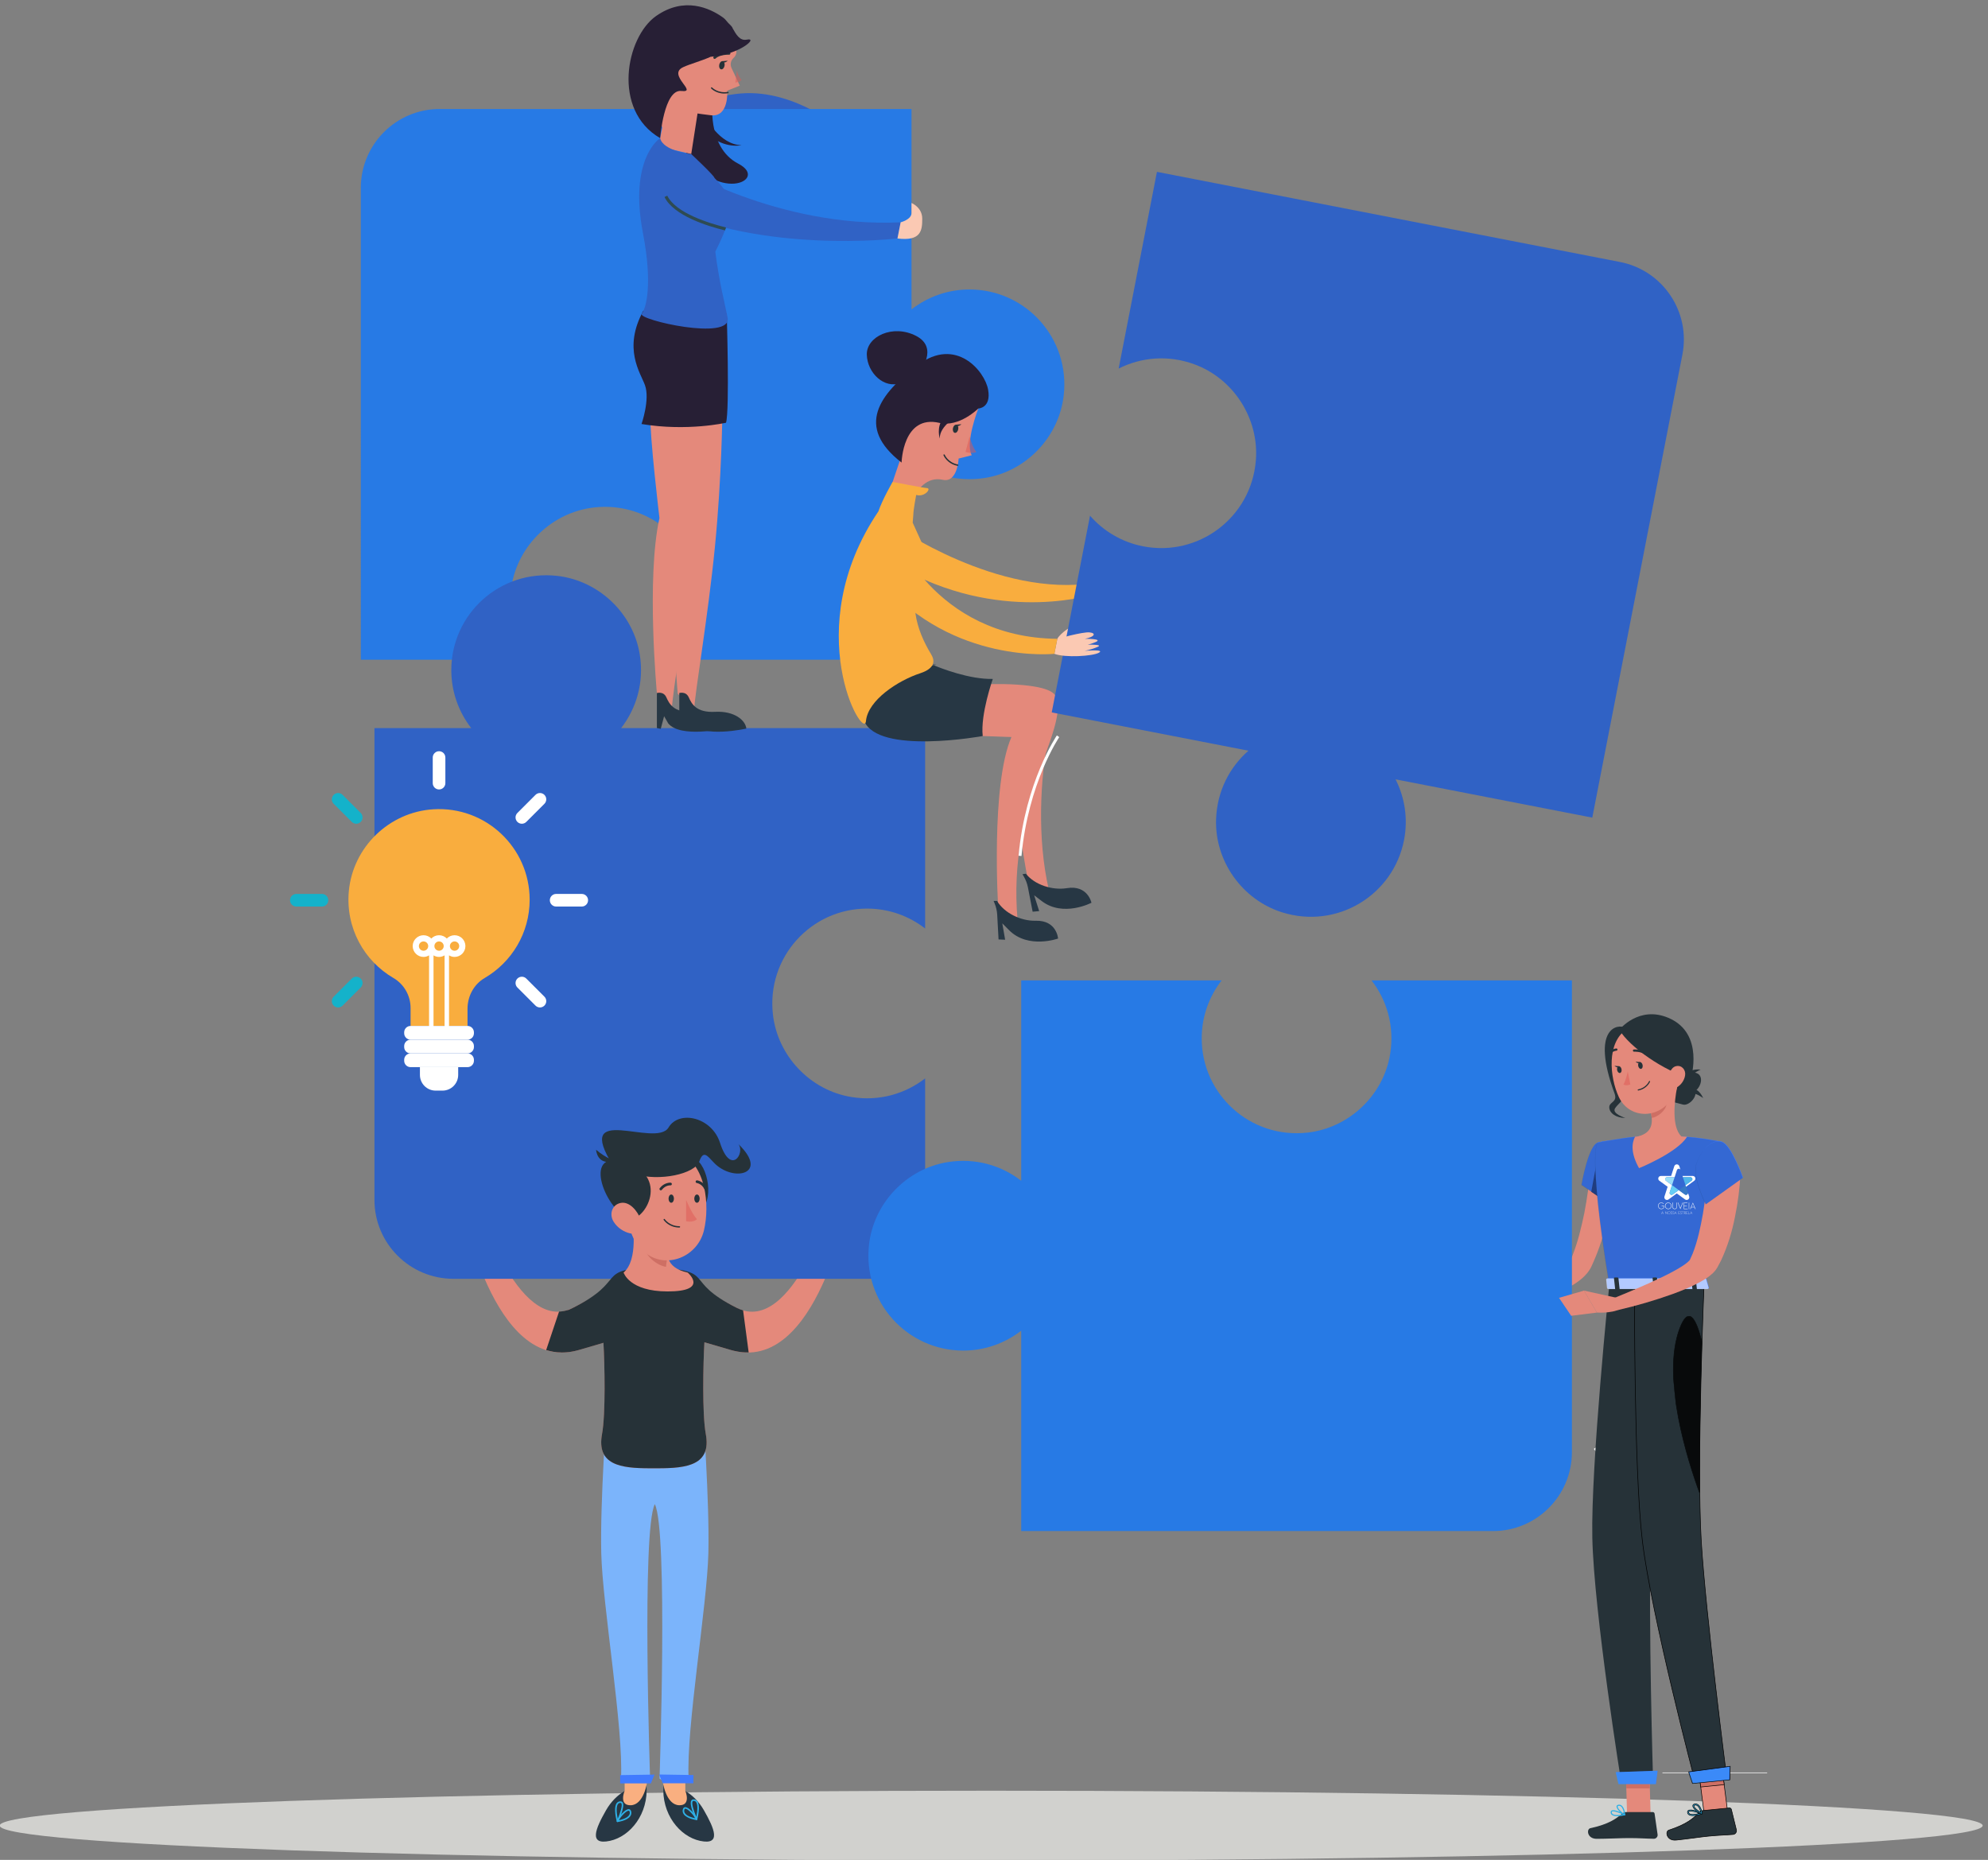 <?xml version="1.0" encoding="UTF-8" standalone="no"?>
<!-- Created with Inkscape (http://www.inkscape.org/) -->

<svg
   version="1.1"
   id="svg1"
   width="582.688"
   height="545.13"
   viewBox="0 0 582.688 545.13"
   sodipodi:docname="mascote-2025.svg"
   inkscape:version="1.3 (0e150ed6c4, 2023-07-21)"
   xmlns:inkscape="http://www.inkscape.org/namespaces/inkscape"
   xmlns:sodipodi="http://sodipodi.sourceforge.net/DTD/sodipodi-0.dtd"
   xmlns="http://www.w3.org/2000/svg"
   xmlns:svg="http://www.w3.org/2000/svg">
  <rect x="0" y="0" width="582.688" height="545.13" fill="#808080" stroke="none"/>
  <defs
     id="defs1">
    <clipPath
       id="clipPath7130">
      <path
         d="m 316.702,314.571 h 15.212 v -20.445 h -15.212 z"
         id="path7128" />
    </clipPath>
    <clipPath
       id="clipPath7150">
      <path
         d="m 319.961,311.11 h 4.94 v -16.58 h -4.94 z"
         id="path7148" />
    </clipPath>
    <clipPath
       id="clipPath7218">
      <path
         d="m 321.203,316.283 h 41.621 v -48.95 h -41.621 z"
         id="path7216" />
    </clipPath>
    <clipPath
       id="clipPath7286">
      <path
         d="m 327.94,107.604 h 13.75 v -4.396 h -13.75 z"
         id="path7284" />
    </clipPath>
    <clipPath
       id="clipPath7306">
      <path
         d="M 335.634,256.188 H 346.16 V 198.1 h -10.526 z"
         id="path7304" />
    </clipPath>
    <clipPath
       id="clipPath7330">
      <path
         d="m 380.6,135.048 h 14.678 V 124.085 H 380.6 Z"
         id="path7328" />
    </clipPath>
    <clipPath
       id="clipPath7386">
      <path
         d="m 354.161,314.439 h 15.595 V 293.73 h -15.595 z"
         id="path7384" />
    </clipPath>
    <clipPath
       id="clipPath7434">
      <path
         d="m 324.846,269.413 h 33.707 v -3.49 h -33.707 z"
         id="path7432" />
    </clipPath>
    <clipPath
       id="clipPath7306-2">
      <path
         d="M 335.634,256.188 H 346.16 V 198.1 h -10.526 z"
         id="path7304-3" />
    </clipPath>
    <clipPath
       id="clipPath7286-0">
      <path
         d="m 327.94,107.604 h 13.75 v -4.396 h -13.75 z"
         id="path7284-0" />
    </clipPath>
    <clipPath
       id="clipPath7658">
      <path
         d="m 104.541,107.361 h 19.5 v -5 h -19.5 z"
         id="path7656" />
    </clipPath>
    <clipPath
       id="clipPath7658-5">
      <path
         d="m 104.541,107.361 h 19.5 v -5 h -19.5 z"
         id="path7656-8" />
    </clipPath>
    <clipPath
       id="clipPath7114">
      <path
         d="M 0,500 H 500 V 0 H 0 Z"
         id="path7112" />
    </clipPath>
    <clipPath
       id="clipPath7130-4">
      <path
         d="m 316.702,314.571 h 15.212 v -20.445 h -15.212 z"
         id="path7128-3" />
    </clipPath>
    <clipPath
       id="clipPath7150-0">
      <path
         d="m 319.961,311.11 h 4.94 v -16.58 h -4.94 z"
         id="path7148-2" />
    </clipPath>
    <clipPath
       id="clipPath7218-4">
      <path
         d="m 321.203,316.283 h 41.621 v -48.95 h -41.621 z"
         id="path7216-6" />
    </clipPath>
    <clipPath
       id="clipPath7286-9">
      <path
         d="m 327.94,107.604 h 13.75 v -4.396 h -13.75 z"
         id="path7284-9" />
    </clipPath>
    <clipPath
       id="clipPath7306-9">
      <path
         d="M 335.634,256.188 H 346.16 V 198.1 h -10.526 z"
         id="path7304-0" />
    </clipPath>
    <clipPath
       id="clipPath7330-6">
      <path
         d="m 380.6,135.048 h 14.678 V 124.085 H 380.6 Z"
         id="path7328-0" />
    </clipPath>
    <clipPath
       id="clipPath7386-1">
      <path
         d="m 354.161,314.439 h 15.595 V 293.73 h -15.595 z"
         id="path7384-9" />
    </clipPath>
    <clipPath
       id="clipPath7434-7">
      <path
         d="m 324.846,269.413 h 33.707 v -3.49 h -33.707 z"
         id="path7432-6" />
    </clipPath>
    <clipPath
       id="clipPath7474">
      <path
         d="m 212.383,295.969 h 99.595 V 174.223 h -99.595 z"
         id="path7472" />
    </clipPath>
    <clipPath
       id="clipPath7494">
      <path
         d="m 212.383,202.145 h 85.541 V 86.215 h -85.541 z"
         id="path7492" />
    </clipPath>
  </defs>
  <sodipodi:namedview
     id="namedview1"
     pagecolor="#ffffff"
     bordercolor="#666666"
     borderopacity="1.0"
     inkscape:showpageshadow="2"
     inkscape:pageopacity="0.0"
     inkscape:pagecheckerboard="0"
     inkscape:deskcolor="#d1d1d1"
     inkscape:zoom="0.82625425"
     inkscape:cx="291.07263"
     inkscape:cy="154.31085"
     inkscape:window-width="1920"
     inkscape:window-height="1017"
     inkscape:window-x="-8"
     inkscape:window-y="-8"
     inkscape:window-maximized="1"
     inkscape:current-layer="group-R5">
    <inkscape:page
       x="0"
       y="0"
       inkscape:label="1"
       id="page1"
       width="582.688"
       height="545.13"
       margin="0"
       bleed="0" />
  </sodipodi:namedview>
  <g
     id="g1"
     inkscape:groupmode="layer"
     inkscape:label="1"
     transform="translate(-41.989,-48.67)">
    <g
       id="group-R5">
      <path
         id="path3"
         d="m 4685.08,623.41 c 0,-42.48 -978.29,-76.91 -2185.08,-76.91 -1206.79,0 -2185.082,34.43 -2185.082,76.91 0,42.481 978.292,76.91 2185.082,76.91 1206.79,0 2185.08,-34.429 2185.08,-76.91"
         style="opacity:0.8;fill:#e5e4e1;fill-opacity:1;fill-rule:nonzero;stroke:none"
         transform="matrix(0.133,0,0,-0.133,0,666.667)" />
      <path
         id="path4"
         d="m 1695.58,4336.63 c 0,0 152.06,107.08 275.5,104.7 123.44,-2.38 225.36,-101.44 225.36,-101.44 l -500.86,-3.26"
         style="fill:#3062c5;fill-opacity:1;fill-rule:nonzero;stroke:none"
         transform="matrix(0.133,0,0,-0.133,0,666.667)" />
      <path
         id="path5"
         d="m 2452.26,4008.67 c -48.19,0 -92.43,-16.47 -127.78,-43.86 v 441.62 H 1284.86 c -96.09,0 -173.99,-77.9 -173.99,-174 V 3192.82 h 373.18 c -33.72,43.54 -50.89,100.56 -41.14,161.81 14.5,91.1 90.37,163.31 182.03,173.64 126.33,14.24 233.34,-84.21 233.34,-207.66 0,-48.19 -16.47,-92.43 -43.86,-127.79 h 510.06 v 441.62 c 43.53,-33.72 100.55,-50.89 161.8,-41.14 91.1,14.5 163.31,90.36 173.65,182.03 14.24,126.32 -84.22,233.34 -207.67,233.34"
         style="fill:#277ae5;fill-opacity:1;fill-rule:nonzero;stroke:none"
         transform="matrix(0.133,0,0,-0.133,0,666.667)" />
      <path
         id="path6"
         d="m 2645.8,3238.8 c 7.34,13.49 31.78,27.79 31.78,27.79 l -6.5,-24.5 -25.28,-3.29"
         style="fill:#fbc9b3;fill-opacity:1;fill-rule:nonzero;stroke:none"
         transform="matrix(0.133,0,0,-0.133,0,666.667)" />
      <path
         id="path7"
         d="m 2286.03,3488.7 27.9,-100.64 c 219.95,-116.52 419,-49.49 419,-49.49 l -4.68,23.69 c -213.19,-34.44 -442.22,126.44 -442.22,126.44"
         style="fill:#f9ad3e;fill-opacity:1;fill-rule:nonzero;stroke:none"
         transform="matrix(0.133,0,0,-0.133,0,666.667)" />
      <path
         id="path8"
         d="m 2481.44,3138.43 c 0,0 147.52,7.47 161.36,-27.06 29.09,-72.57 -108.19,-231.43 -84.52,-492.91 l -42.81,28.28 c 0,0 -16.79,269.64 29.22,375.66 0,0 -11.11,0.15 -63.25,2.17 -52.14,2.02 0,113.86 0,113.86"
         style="fill:#e4897b;fill-opacity:1;fill-rule:nonzero;stroke:none"
         transform="matrix(0.133,0,0,-0.133,0,666.667)" />
      <path
         id="path9"
         d="m 4023.36,3865.22 c 18.36,94.32 -43.22,185.67 -137.55,204.03 l -1020.46,198.61 -84.37,-433.49 c 49.18,24.79 108.42,30.74 166.69,9.47 86.65,-31.64 143.04,-119.9 135.67,-211.85 -10.16,-126.72 -127.24,-212.95 -248.42,-189.37 -47.3,9.21 -87.58,33.83 -117.05,67.47 l -84.37,-433.49 433.49,-84.37 c -41.43,-36.29 -69.17,-88.97 -71.3,-150.96 -3.17,-92.2 57.5,-177.57 145.51,-205.22 121.28,-38.11 245.12,38.09 268.71,159.26 9.2,47.3 1.49,93.88 -18.64,133.81 l 433.49,-84.37 198.6,1020.47"
         style="fill:#3062c5;fill-opacity:1;fill-rule:nonzero;stroke:none"
         transform="matrix(0.133,0,0,-0.133,0,666.667)" />
      <path
         id="path10"
         d="m 1706.92,706.48 c 0,0 -32.98,-9.55 -55.6,-49.128 -22.62,-39.582 -39.73,-77.883 8.48,-67.532 45.21,9.7 85.48,59.93 80.61,122.719 l -33.49,-6.059"
         style="fill:#273744;fill-opacity:1;fill-rule:nonzero;stroke:none"
         transform="matrix(0.133,0,0,-0.133,0,666.667)" />
      <path
         id="path11"
         d="m 1692.26,735.621 v -35.422 c 0,0 -13.73,-32.769 13.72,-31.89 27.44,0.89 37.63,46.941 36.74,67.312 -0.88,20.359 -50.46,0 -50.46,0"
         style="fill:#f9af80;fill-opacity:1;fill-rule:nonzero;stroke:none"
         transform="matrix(0.133,0,0,-0.133,0,666.667)" />
      <path
         id="path12"
         d="m 1811.33,706.48 c 0,0 32.98,-9.55 55.6,-49.128 22.61,-39.582 39.73,-77.883 -8.48,-67.532 -45.22,9.7 -85.49,59.93 -80.62,122.719 l 33.5,-6.059"
         style="fill:#273744;fill-opacity:1;fill-rule:nonzero;stroke:none"
         transform="matrix(0.133,0,0,-0.133,0,666.667)" />
      <path
         id="path13"
         d="m 1825.99,735.621 v -35.422 c 0,0 13.73,-32.769 -13.72,-31.89 -27.45,0.89 -37.63,46.941 -36.75,67.312 0.89,20.359 50.47,0 50.47,0"
         style="fill:#f9af80;fill-opacity:1;fill-rule:nonzero;stroke:none"
         transform="matrix(0.133,0,0,-0.133,0,666.667)" />
      <path
         id="path14"
         d="m 1864.48,1541 c 0,0 15.01,-201.4 12.33,-316.85 -2.68,-115.44 -49.42,-387.779 -43.48,-496.978 0,0 -51.9,-12.32 -64.16,0 0,0 18.93,546.888 -10.39,604.628 -29.32,-57.74 -10.39,-604.628 -10.39,-604.628 -12.26,-12.32 -64.15,0 -64.15,0 5.94,109.199 -40.81,381.538 -43.49,496.978 -2.67,115.45 12.33,316.85 12.33,316.85 h 211.4"
         style="fill:#7bb4fb;fill-opacity:1;fill-rule:nonzero;stroke:none"
         transform="matrix(0.133,0,0,-0.133,0,666.667)" />
      <path
         id="path15"
         d="m 2270.37,2029.47 c -15.44,-3.81 -29,-9.44 -59.5,-3.99 -38.79,6.93 -53.17,-11.04 -53.17,-11.04 l -4.67,-7.96 c 0,0 -89.7,-304.1 -213.34,-242.28 -123.63,61.82 -91.89,84.3 -178.57,89.92 h -4.66 c -86.67,-5.62 -54.94,-28.1 -178.57,-89.92 -123.63,-61.82 -213.34,242.28 -213.34,242.28 l -4.66,7.96 c 0,0 -14.38,17.97 -53.17,11.04 -30.5,-5.45 -44.06,0.18 -59.5,3.99 -15.45,3.81 -6.8,-0.36 2.84,-9.96 17.32,-17.27 51.97,-18.14 81.44,-19.97 0,0 69.1,-383.28 259.05,-328.21 20.73,6.01 38.89,11.32 55.02,16.08 2.69,-47.06 5.02,-156.86 -3.09,-200.89 -12.61,-68.43 41.18,-75.63 105.22,-75.63 h 18.16 c 64.04,0 117.83,7.2 105.23,75.63 -8.18,44.39 -5.75,155.06 -3.03,202.06 17.08,-5.05 36.55,-10.75 58.98,-17.25 189.94,-55.07 259.04,328.21 259.04,328.21 29.47,1.83 64.12,2.7 81.45,19.97 9.64,9.6 18.28,13.77 2.84,9.96"
         style="fill:#e4897b;fill-opacity:1;fill-rule:nonzero;stroke:none"
         transform="matrix(0.133,0,0,-0.133,0,666.667)" />
      <path
         id="path16"
         d="m 2226.72,2644.29 c 48.19,0 92.43,-16.47 127.79,-43.86 v 441.62 h -669.98 c 33.72,43.53 50.89,100.55 41.14,161.8 -14.5,91.1 -90.36,163.32 -182.03,173.65 -126.33,14.24 -233.34,-84.22 -233.34,-207.67 0,-48.18 16.47,-92.43 43.86,-127.78 H 1140.9 V 2002.44 c 0,-96.1 77.9,-174 173.99,-174 h 1039.62 v 441.62 c -43.54,-33.73 -100.56,-50.89 -161.81,-41.14 -91.1,14.5 -163.31,90.36 -173.65,182.03 -14.23,126.32 84.22,233.34 207.67,233.34"
         style="fill:#3062c5;fill-opacity:1;fill-rule:nonzero;stroke:none"
         transform="matrix(0.133,0,0,-0.133,0,666.667)" />
      <path
         id="path17"
         d="m 1927.04,1671.33 c 4.98,-1.44 9.82,-2.42 14.64,-3.28 1.57,-0.26 3.17,-0.59 4.73,-0.79 3.62,-0.51 7.18,-0.76 10.71,-0.95 2.85,-0.14 5.69,-0.21 8.48,-0.16 v 0 l -12.29,92.79 c -4.49,1.32 -9.02,2.96 -13.62,5.26 -123.63,61.82 -40.37,80.49 -178.57,89.92 h -4.66 c -132.3,-5.17 -54.94,-28.1 -178.57,-89.92 -6.84,-3.42 -9.91,-4.75 -11.68,-4.79 -6.26,-2.02 -12.39,-2.94 -18.44,-3.22 l -28.43,-84.74 v 0 c 4.82,-1.51 9.75,-2.67 14.76,-3.57 0.72,-0.12 1.42,-0.29 2.14,-0.4 2.46,-0.39 4.95,-0.69 7.46,-0.93 3.42,-0.3 6.86,-0.5 10.37,-0.5 1.68,-0.01 3.38,0.07 5.07,0.14 4.3,0.18 8.64,0.5 13.08,1.16 0.85,0.12 1.72,0.31 2.58,0.46 5.16,0.87 10.39,1.97 15.75,3.52 20.73,6.01 38.89,11.32 55.02,16.08 2.69,-47.06 5.02,-156.86 -3.09,-200.89 -12.61,-68.43 41.18,-75.63 105.22,-75.63 h 18.16 c 64.04,0 117.83,7.2 105.23,75.63 -8.18,44.39 -5.75,155.06 -3.03,202.06 17.08,-5.05 36.55,-10.75 58.98,-17.25"
         style="fill:#263238;fill-opacity:1;fill-rule:nonzero;stroke:none"
         transform="matrix(0.133,0,0,-0.133,0,666.667)" />
      <path
         id="path23"
         d="m 2305.32,3477.16 c 0,0 18.4,127.22 88.02,112.08 32.84,-7.15 34.92,46.81 34.92,46.81 l 29.03,7.34 c -15.32,26.84 14.4,102.97 14.4,102.97 0,0 -111.15,53.66 -154.95,-39.42 -11.18,-23.76 -10.07,-51.7 -18.32,-76.43 -24.08,-72.15 -46.63,-135.66 -46.63,-135.66 l 53.53,-17.69"
         style="fill:#e4897b;fill-opacity:1;fill-rule:nonzero;stroke:none"
         transform="matrix(0.133,0,0,-0.133,0,666.667)" />
      <g
         id="g110"
         transform="matrix(-0.805,0,0,0.805,582.386,27.463)">
        <g
           id="g7340-3"
           transform="matrix(1.333,0,0,-1.333,324.337,182.271)">
          <path
             d="m 0,0 c 0.12,-0.612 -0.107,-1.173 -0.508,-1.251 -0.4,-0.079 -0.822,0.354 -0.942,0.966 -0.12,0.613 0.107,1.173 0.508,1.252 C -0.542,1.045 -0.12,0.613 0,0"
             style="fill:#263238;fill-opacity:1;fill-rule:nonzero;stroke:none"
             id="path7342-6" />
        </g>
        <g
           id="g7352-9"
           transform="matrix(1.744,0,0,-1.304,318.27,185.273)"
           style="opacity:0.5">
          <path
             d="m 0,0 c 0,0 -0.522,-2.841 -1.417,-4.338 0.957,-0.596 2.265,0.019 2.265,0.019 z"
             style="fill:#de5753;fill-opacity:1;fill-rule:nonzero;stroke:none"
             id="path7354-7" />
        </g>
        <g
           id="g7356-8"
           transform="matrix(1.333,0,0,-1.333,322.598,195.96)">
          <path
             d="M 0,0 C -0.086,0 -0.163,0.061 -0.18,0.148 -0.199,0.247 -0.135,0.343 -0.035,0.363 2.653,0.891 3.54,3.015 3.549,3.037 3.586,3.13 3.692,3.176 3.787,3.138 3.881,3.1 3.927,2.993 3.889,2.899 3.851,2.804 2.917,0.569 0.035,0.003 0.023,0.001 0.012,0 0,0"
             style="fill:#263238;fill-opacity:1;fill-rule:nonzero;stroke:none"
             id="path7358-5" />
        </g>
        <g
           id="g7364-0"
           transform="matrix(1.333,0,0,-1.333,325.825,177.933)">
          <path
             d="M 0,0 C -0.091,0 -0.182,0.034 -0.253,0.101 -1.462,1.253 -3.898,1.14 -3.921,1.137 -4.117,1.126 -4.295,1.281 -4.307,1.483 -4.317,1.686 -4.162,1.858 -3.96,1.869 -3.854,1.876 -1.188,2.003 0.253,0.632 0.399,0.493 0.405,0.261 0.266,0.114 0.193,0.038 0.097,0 0,0"
             style="fill:#263238;fill-opacity:1;fill-rule:nonzero;stroke:none"
             id="path7366-4" />
        </g>
        <g
           id="g7420-1"
           transform="matrix(1.333,0,0,-1.333,323.324,180.98)">
          <path
             d="m 0,0 -1.554,0.135 c 0,0 0.981,-1.001 1.554,-0.135"
             style="fill:#263238;fill-opacity:1;fill-rule:nonzero;stroke:none"
             id="path7422-0" />
        </g>
      </g>
      <path
         id="path24"
         d="m 2341.68,3825.91 c 0,0 44.24,53.88 -7.06,80.45 -51.31,26.56 -109.84,-1.52 -108.65,-41.56 1.18,-40.05 38.44,-76.36 75.65,-61.96 37.2,14.4 40.06,23.07 40.06,23.07"
         style="fill:#271f35;fill-opacity:1;fill-rule:nonzero;stroke:none"
         transform="matrix(0.133,0,0,-0.133,0,666.667)" />
      <path
         id="path25"
         d="m 2369.73,3182.15 c 0,0 1.23,-0.54 3.46,-1.47 3.85,0.96 6.14,1.47 6.14,1.47 h -9.6"
         style="fill:#273744;fill-opacity:1;fill-rule:nonzero;stroke:none"
         transform="matrix(0.133,0,0,-0.133,0,666.667)" />
      <path
         id="path26"
         d="m 2503.65,3150.4 c -51.82,-1.21 -115.18,23.87 -130.46,30.28 -31.78,-7.93 -180.24,-54.76 -153.16,-122.48 30.38,-75.93 261.41,-33.63 261.41,-33.63 -5.5,47.67 22.21,125.83 22.21,125.83"
         style="fill:#273744;fill-opacity:1;fill-rule:nonzero;stroke:none"
         transform="matrix(0.133,0,0,-0.133,0,666.667)" />
      <path
         id="path27"
         d="m 2367.86,3204.47 c -16.76,27.65 -29.84,57.36 -34.58,89.34 -0.81,43.89 40.8,105.46 28.61,127.12 -8.34,14.84 -25.08,51.92 -34.8,73.84 0.76,11.17 1.41,17.67 1.41,17.67 v 0 c -0.07,10 6.29,43.46 6.29,43.46 18.86,-5.66 33.95,14.46 23.89,15.09 -10.06,0.63 -73.51,13.2 -73.51,13.2 h -2.56 c 0,0 -22.46,-38.57 -31.11,-64.6 h -0.04 c -176.33,-261.41 -31.71,-508.34 -27.38,-462.13 4.33,46.22 70.59,89.34 119.55,105.43 33.65,11.06 32.28,28.3 24.23,41.58"
         style="fill:#f9ad3e;fill-opacity:1;fill-rule:nonzero;stroke:none"
         transform="matrix(0.133,0,0,-0.133,0,666.667)" />
      <path
         id="path28"
         d="m 2513.32,2630.84 c -0.49,8.45 -2.37,16.76 -5.57,24.59 l -2.37,5.81 h 7.56 v 0 c 16.03,-27.05 52.62,-44.19 84.06,-43.75 0.5,0.01 0.99,0.02 1.5,0.03 46.34,1.04 48.95,-39.23 48.95,-39.23 0,0 -65.88,-23.78 -107.93,18.4 l -14.97,15.1 6.25,-36.11 -14.49,0.63 -2.99,54.53"
         style="fill:#273744;fill-opacity:1;fill-rule:nonzero;stroke:none"
         transform="matrix(0.133,0,0,-0.133,0,666.667)" />
      <path
         id="path29"
         d="m 2624.03,3012.82 -74.73,-28.32 c 0.68,-122.64 31.71,-277.42 31.71,-277.42 l 46.25,-22.22 c -27.09,117.72 -17.74,246.8 -3.23,327.96"
         style="fill:#e4897b;fill-opacity:1;fill-rule:nonzero;stroke:none"
         transform="matrix(0.133,0,0,-0.133,0,666.667)" />
      <path
         id="path30"
         d="m 2581.03,2691.04 c -1.63,8.3 -4.62,16.27 -8.85,23.6 l -3.13,5.44 7.49,1.02 v 0 c 19.54,-24.63 58.13,-36.65 89.21,-31.95 0.49,0.07 0.99,0.15 1.48,0.23 45.78,7.31 53.81,-32.24 53.81,-32.24 0,0 -62.04,-32.48 -109.42,3.61 l -16.88,12.93 11.09,-34.93 -14.44,-1.33 -10.36,53.62"
         style="fill:#273744;fill-opacity:1;fill-rule:nonzero;stroke:none"
         transform="matrix(0.133,0,0,-0.133,0,666.667)" />
      <path
         id="path31"
         d="m 2471.69,3746.36 c 0,0 28.83,0.72 21.6,41.58 -7.24,40.87 -70.94,117.79 -155.07,54.09 -84.13,-63.7 -138.52,-135.19 -35.61,-214.83 0,0 2.39,106.55 83.69,87.43 43.35,-10.2 85.39,31.73 85.39,31.73"
         style="fill:#271f35;fill-opacity:1;fill-rule:nonzero;stroke:none"
         transform="matrix(0.133,0,0,-0.133,0,666.667)" />
      <path
         id="path32"
         d="m 2426.37,3730.19 c 0,0 -40.66,-21.9 -39.62,-50.05 0,0 -7.82,25.02 6.78,43.27 14.59,18.25 32.84,6.78 32.84,6.78"
         style="fill:#271f35;fill-opacity:1;fill-rule:nonzero;stroke:none"
         transform="matrix(0.133,0,0,-0.133,0,666.667)" />
      <path
         id="path33"
         d="m 2705.76,3212.28 c 0,0 14.35,2.4 28.9,8.78 10.91,4.78 -10.35,5.08 -21.66,4.93 3.52,0.65 8.75,2.13 16.69,5.44 19.14,7.97 -23.14,7.37 -23.14,7.37 21.54,4.18 25.53,12.57 10.37,14.16 -15.15,1.6 -71.12,-14.16 -71.12,-14.16 l -6.44,-33.08 c 22.94,-8.96 84.74,-5.4 98.32,2.57 13.59,7.98 -31.92,3.99 -31.92,3.99"
         style="fill:#fbc9b3;fill-opacity:1;fill-rule:nonzero;stroke:none"
         transform="matrix(0.133,0,0,-0.133,0,666.667)" />
      <path
         id="path35"
         d="m 2284.84,3477.16 -26.05,-112.23 c 157.89,-182.78 380.57,-159.21 380.57,-159.21 l 6.44,33.08 c -274.48,2.7 -360.96,238.36 -360.96,238.36"
         style="fill:#f9ad3e;fill-opacity:1;fill-rule:nonzero;stroke:none"
         transform="matrix(0.133,0,0,-0.133,0,666.667)" />
      <path
         id="path37"
         d="m 2566.81,2760.2 -6.4,0.59 c 15.01,162.89 83.7,264.08 84.39,265.08 l 5.28,-3.65 c -0.67,-0.99 -68.43,-100.9 -83.27,-262.02"
         style="fill:#ffffff;fill-opacity:1;fill-rule:nonzero;stroke:none"
         transform="matrix(0.133,0,0,-0.133,0,666.667)" />
      <path
         id="path38"
         d="m 1858.28,3736.82 c 0,0 -1.27,-142.02 -16.42,-295.66 -15.39,-156 -44.66,-323.9 -45.49,-357.05 l -33.04,35.2 c 0,0 -23.67,254.05 5.68,385.58 0,0 -21.91,182.07 -20.25,231.93 h 109.52"
         style="fill:#e4897b;fill-opacity:1;fill-rule:nonzero;stroke:none"
         transform="matrix(0.133,0,0,-0.133,0,666.667)" />
      <path
         id="path39"
         d="m 1763.33,3119.31 c 0,0 14.45,4.48 20.7,-9.16 6.25,-13.64 15.67,-34.5 58.3,-32.23 42.62,2.27 67.06,-18.75 68.76,-36.94 0,0 -95.47,-21.59 -122.75,11.37 l -9.09,15.91 -7.39,-27.85 -8.53,1.71 v 77.19"
         style="fill:#273744;fill-opacity:1;fill-rule:nonzero;stroke:none"
         transform="matrix(0.133,0,0,-0.133,0,666.667)" />
      <path
         id="path40"
         d="m 1907.63,3736.82 c 0,0 -1.27,-142.02 -16.42,-295.66 -15.38,-156 -44.65,-323.9 -45.49,-357.05 l -33.03,35.2 c 0,0 -23.67,254.05 5.67,385.58 0,0 -21.91,182.07 -20.25,231.93 h 109.52"
         style="fill:#e4897b;fill-opacity:1;fill-rule:nonzero;stroke:none"
         transform="matrix(0.133,0,0,-0.133,0,666.667)" />
      <path
         id="path41"
         d="m 1843.16,3081.71 5.12,4.79 -32.21,34.33 c -1.7,19.06 -22.16,258.41 5.71,383.3 l 0.12,0.58 -0.07,0.61 c -0.22,1.8 -21.85,182.36 -20.21,231.37 l -7.01,0.25 c -1.63,-48.63 18.58,-218.47 20.2,-231.87 -28.93,-130.73 -5.85,-383.54 -5.62,-386.09 l 0.11,-1.19 33.86,-36.08"
         style="fill:#e4897b;fill-opacity:1;fill-rule:nonzero;stroke:none"
         transform="matrix(0.133,0,0,-0.133,0,666.667)" />
      <path
         id="path42"
         d="m 1917.23,3956.18 c 0,0 6.66,-212.57 -1.51,-241.18 0,0 -85.19,-19.62 -186.22,-2.82 0,0 19.01,54.2 7.57,85.61 -10.12,27.77 -49.1,80.73 -3.58,164.08 0,0 153.59,-25.77 183.74,-5.69"
         style="fill:#271f35;fill-opacity:1;fill-rule:nonzero;stroke:none"
         transform="matrix(0.133,0,0,-0.133,0,666.667)" />
      <path
         id="path43"
         d="m 1886.42,4428.63 c 0,0 -15.12,-105.73 56.25,-142.7 71.38,-36.97 -54.39,-92.11 -121.21,35.53 -17.82,34.04 -22.5,91.34 17.25,99.08 39.75,7.75 47.71,8.09 47.71,8.09"
         style="fill:#271f35;fill-opacity:1;fill-rule:nonzero;stroke:none"
         transform="matrix(0.133,0,0,-0.133,0,666.667)" />
      <path
         id="path44"
         d="m 1766.78,4324 8.45,41.54 -21.79,52.48 c -17.25,41.55 -8.97,89.33 21.25,122.65 v 0 c 25.52,28.15 63.19,42.04 100.88,37.21 l 40.27,2.89 20.5,-38.46 c 4.26,-7.75 2.6,-17.42 -3.98,-23.31 -6.25,-5.61 -8.09,-14.63 -4.54,-22.23 l 18.19,-38.92 -27.6,-11.08 c 0,0 4.23,-59.08 -35.99,-54.18 -19.44,2.36 -26.92,3.45 -29.51,3.93 l -13.89,-89.42 -72.24,16.9"
         style="fill:#e4897b;fill-opacity:1;fill-rule:nonzero;stroke:none"
         transform="matrix(0.133,0,0,-0.133,0,666.667)" />
      <g
         id="g110-4"
         transform="matrix(-0.805,0,0,0.805,513.89,-79.08)">
        <g
           id="g7340-3-7"
           transform="matrix(1.333,0,0,-1.333,324.337,182.271)">
          <path
             d="m 0,0 c 0.12,-0.612 -0.107,-1.173 -0.508,-1.251 -0.4,-0.079 -0.822,0.354 -0.942,0.966 -0.12,0.613 0.107,1.173 0.508,1.252 C -0.542,1.045 -0.12,0.613 0,0"
             style="fill:#263238;fill-opacity:1;fill-rule:nonzero;stroke:none"
             id="path7342-6-8" />
        </g>
        <g
           id="g7352-9-2"
           transform="matrix(1.744,0,0,-1.304,318.646,182.219)"
           style="opacity:0.5">
          <path
             d="m -0.431,-1.513 c 0,0 -0.091,-1.328 -0.986,-2.825 0.916,-0.581 -0.588,-0.02 1.322,-0.701 z"
             style="fill:#de5753;fill-opacity:1;fill-rule:nonzero;stroke:none"
             id="path7354-7-2"
             sodipodi:nodetypes="cccc" />
        </g>
        <g
           id="g7356-8-4"
           transform="matrix(1.243,0.482,0.482,-1.243,321.066,192.618)">
          <path
             d="M 0,0 C -0.086,0 -0.163,0.061 -0.18,0.148 -0.199,0.247 -0.135,0.343 -0.035,0.363 2.653,0.891 3.54,3.015 3.549,3.037 3.586,3.13 3.692,3.176 3.787,3.138 3.881,3.1 3.927,2.993 3.889,2.899 3.851,2.804 2.917,0.569 0.035,0.003 0.023,0.001 0.012,0 0,0"
             style="fill:#263238;fill-opacity:1;fill-rule:nonzero;stroke:none"
             id="path7358-5-8" />
        </g>
        <g
           id="g7364-0-8"
           transform="matrix(1.333,0,0,-1.333,326.013,180.141)">
          <path
             d="M 0,0 C -0.091,0 -0.182,0.034 -0.253,0.101 -1.462,1.253 -3.898,1.14 -3.921,1.137 -4.117,1.126 -4.295,1.281 -4.307,1.483 -4.317,1.686 -4.162,1.858 -3.96,1.869 -3.854,1.876 -1.188,2.003 0.253,0.632 0.399,0.493 0.405,0.261 0.266,0.114 0.193,0.038 0.097,0 0,0"
             style="fill:#263238;fill-opacity:1;fill-rule:nonzero;stroke:none"
             id="path7366-4-8" />
        </g>
        <g
           id="g7420-1-4"
           transform="matrix(1.333,0,0,-1.333,323.324,180.98)">
          <path
             d="m 0,0 -1.554,0.135 c 0,0 0.981,-1.001 1.554,-0.135"
             style="fill:#263238;fill-opacity:1;fill-rule:nonzero;stroke:none"
             id="path7422-0-0" />
        </g>
      </g>
      <path
         id="path45"
         d="m 1961.56,4559.23 c -16.1,-3.31 -23.93,12.44 -31.26,25.02 -1.47,5.2 -8.49,9.65 -11.78,14.11 -0.16,0.39 -0.25,0.64 -0.25,0.64 0,0 -0.1,-0.08 -0.15,-0.13 -2.73,3.57 -5.84,6.9 -9.65,9.6 -28.48,20.17 -84.62,46.51 -146.94,2.81 -66.19,-46.42 -97.87,-206.99 8.96,-269.06 0,0 8.48,108.21 46.73,103.92 38.26,-4.28 -32.05,35.5 3.87,52.37 15.23,7.15 39.22,13.33 60.82,22.99 0.05,0 0.09,0 0.15,0 63.15,4.49 106.08,43.18 79.5,37.73"
         style="fill:#271f35;fill-opacity:1;fill-rule:nonzero;stroke:none"
         transform="matrix(0.133,0,0,-0.133,0,666.667)" />
      <path
         id="path46"
         d="m 1732.7,4132.36 c -31.85,165.71 37.79,209.86 37.79,209.86 6.62,-28.85 68.53,-35.12 68.53,-35.12 0,0 51.75,-48.48 51.26,-52.71 18.41,-18.56 42.07,-48.84 35.51,-77.1 -6.9,-29.78 -23.36,-64.93 -33.68,-85.27 8.05,-65.72 22.05,-118.57 27.12,-145.5 9.88,-52.49 -199.06,-4.53 -189.25,8.4 9.82,12.93 24.23,65.51 2.72,177.44"
         style="fill:#3062c5;fill-opacity:1;fill-rule:nonzero;stroke:none"
         transform="matrix(0.133,0,0,-0.133,0,666.667)" />
      <path
         id="path47"
         d="m 1870.43,4389 c 0,0 30.5,-61.52 79.38,-62.37 0,0 -36.24,-8.92 -73.33,23.35 l -6.05,39.02"
         style="fill:#271f35;fill-opacity:1;fill-rule:nonzero;stroke:none"
         transform="matrix(0.133,0,0,-0.133,0,666.667)" />
      <path
         id="path48"
         d="m 1812.69,3119.31 c 0,0 14.44,4.48 20.7,-9.16 6.25,-13.64 15.67,-34.5 58.29,-32.23 42.62,2.27 67.06,-18.75 68.77,-36.94 0,0 -95.48,-21.59 -122.76,11.37 l -9.09,15.91 -7.39,-27.85 -8.52,1.71 v 77.19"
         style="fill:#273744;fill-opacity:1;fill-rule:nonzero;stroke:none"
         transform="matrix(0.133,0,0,-0.133,0,666.667)" />
      <path
         id="path49"
         d="m 1802.6,4282.98 c 0,0 225.95,-139.16 497.92,-126.29 l -7,-35.64 c 0,0 -300.78,-35.05 -516.27,72.38 l 25.35,89.55"
         style="fill:#3062c5;fill-opacity:1;fill-rule:nonzero;stroke:none"
         transform="matrix(0.133,0,0,-0.133,0,666.667)" />
      <path
         id="path50"
         d="m 1780.13,4212.41 6.06,2.97 c 19.03,-38.75 93.15,-61.19 129.62,-70.09 -0.81,-2.16 -1.63,-4.28 -2.47,-6.41 -37.72,9.15 -112.87,32.13 -133.21,73.53"
         style="fill:#2e4b52;fill-opacity:1;fill-rule:nonzero;stroke:none"
         transform="matrix(0.133,0,0,-0.133,0,666.667)" />
      <path
         id="path51"
         d="m 2300.52,4156.69 c 0,0 23.96,6.02 23.96,20.44 v 22.15 c 0,0 23.66,-9.59 23.66,-34.59 0,-24.99 -1.85,-50.24 -54.62,-43.64 l 7,35.64"
         style="fill:#fbc9b3;fill-opacity:1;fill-rule:nonzero;stroke:none"
         transform="matrix(0.133,0,0,-0.133,0,666.667)" />
      <path
         id="path65"
         d="m 3831.86,1448.51 -3.65,5.18 c 2.52,1.78 62.23,43.38 108.98,39.73 l -0.52,-6.32 c -44.29,3.59 -104.21,-38.18 -104.81,-38.59"
         style="fill:#ffffff;fill-opacity:1;fill-rule:nonzero;stroke:none"
         transform="matrix(0.133,0,0,-0.133,0,666.667)" />
      <path
         id="path69"
         d="m 1482.96,2663.84 c 0,114.55 -96.45,206.57 -212.56,199.28 -97.15,-6.1 -177.09,-83.57 -185.94,-180.5 -7.43,-81.36 34,-153.76 98.29,-191.29 23.49,-13.71 37.78,-39 37.78,-66.2 v -39.45 h 125.5 v 37.89 c 0,27.6 13.92,53.84 37.76,67.75 59.31,34.61 99.17,98.89 99.17,172.52"
         style="fill:#f9ad3e;fill-opacity:1;fill-rule:nonzero;stroke:none"
         transform="matrix(0.133,0,0,-0.133,0,666.667)" />
      <path
         id="path70"
         d="m 1346.05,2355.42 h -125.54 c -7.78,0 -14.08,6.3 -14.08,14.08 v 2.1 c 0,7.77 6.3,14.08 14.08,14.08 h 125.54 c 7.78,0 14.09,-6.31 14.09,-14.08 v -2.1 c 0,-7.78 -6.31,-14.08 -14.09,-14.08"
         style="fill:#ffffff;fill-opacity:1;fill-rule:nonzero;stroke:none"
         transform="matrix(0.133,0,0,-0.133,0,666.667)" />
      <path
         id="path71"
         d="m 1346.05,2325.15 h -125.54 c -7.78,0 -14.08,6.31 -14.08,14.09 v 2.09 c 0,7.78 6.3,14.09 14.08,14.09 h 125.54 c 7.78,0 14.09,-6.31 14.09,-14.09 v -2.09 c 0,-7.78 -6.31,-14.09 -14.09,-14.09"
         style="fill:#ffffff;fill-opacity:1;fill-rule:nonzero;stroke:none"
         transform="matrix(0.133,0,0,-0.133,0,666.667)" />
      <path
         id="path72"
         d="m 1346.05,2294.89 h -125.54 c -7.78,0 -14.08,6.31 -14.08,14.09 v 2.09 c 0,7.78 6.3,14.08 14.08,14.08 h 125.54 c 7.78,0 14.09,-6.3 14.09,-14.08 v -2.09 c 0,-7.78 -6.31,-14.09 -14.09,-14.09"
         style="fill:#ffffff;fill-opacity:1;fill-rule:nonzero;stroke:none"
         transform="matrix(0.133,0,0,-0.133,0,666.667)" />
      <path
         id="path73"
         d="m 1290.8,2243.14 h -15.04 c -19.13,0 -34.64,15.51 -34.64,34.64 v 17.11 h 84.33 v -17.11 c 0,-19.13 -15.51,-34.64 -34.65,-34.64"
         style="fill:#ffffff;fill-opacity:1;fill-rule:nonzero;stroke:none"
         transform="matrix(0.133,0,0,-0.133,0,666.667)" />
      <path
         id="path74"
         d="m 1317.46,2551.4 c -5.66,0 -10.27,4.61 -10.27,10.27 0,5.66 4.61,10.26 10.27,10.26 5.66,0 10.27,-4.6 10.27,-10.26 0,-5.66 -4.61,-10.27 -10.27,-10.27 z m -34.18,0 c -5.66,0 -10.26,4.61 -10.26,10.27 0,5.66 4.6,10.26 10.26,10.26 5.66,0 10.27,-4.6 10.27,-10.26 0,-5.66 -4.61,-10.27 -10.27,-10.27 z m -34.18,0 c -5.66,0 -10.26,4.61 -10.26,10.27 0,5.66 4.6,10.26 10.26,10.26 5.66,0 10.27,-4.6 10.27,-10.26 0,-5.66 -4.61,-10.27 -10.27,-10.27 z m 68.36,34.18 c -6.7,0 -12.74,-2.79 -17.09,-7.24 -4.34,4.45 -10.39,7.24 -17.09,7.24 -6.7,0 -12.74,-2.79 -17.09,-7.24 -4.34,4.45 -10.39,7.24 -17.09,7.24 -13.18,0 -23.91,-10.73 -23.91,-23.91 0,-13.19 10.73,-23.91 23.91,-23.91 4.47,0 8.6,1.32 12.18,3.47 v -164.79 h 9.81 v 164.8 c 3.58,-2.15 7.71,-3.48 12.19,-3.48 4.48,0 8.61,1.33 12.2,3.48 v -164.8 h 9.8 v 164.79 c 3.58,-2.15 7.71,-3.47 12.18,-3.47 13.18,0 23.91,10.72 23.91,23.91 0,13.18 -10.73,23.91 -23.91,23.91"
         style="fill:#ffffff;fill-opacity:1;fill-rule:nonzero;stroke:none"
         transform="matrix(0.133,0,0,-0.133,0,666.667)" />
      <path
         id="path75"
         d="m 1283.28,2906.85 c -7.68,0 -13.9,6.23 -13.9,13.91 v 56.43 c 0,7.68 6.22,13.9 13.9,13.9 7.68,0 13.91,-6.22 13.91,-13.9 v -56.43 c 0,-7.68 -6.23,-13.91 -13.91,-13.91"
         style="fill:#ffffff;fill-opacity:1;fill-rule:nonzero;stroke:none"
         transform="matrix(0.133,0,0,-0.133,0,666.667)" />
      <path
         id="path76"
         d="m 1455.92,2835.34 c -5.43,5.43 -5.43,14.24 0,19.67 l 39.9,39.9 c 5.43,5.43 14.24,5.43 19.67,0 5.43,-5.43 5.43,-14.23 0,-19.66 l -39.91,-39.91 c -5.43,-5.43 -14.23,-5.43 -19.66,0"
         style="fill:#ffffff;fill-opacity:1;fill-rule:nonzero;stroke:none"
         transform="matrix(0.133,0,0,-0.133,0,666.667)" />
      <path
         id="path77"
         d="m 1051.07,2430.5 c -5.43,5.43 -5.43,14.23 0,19.66 l 39.91,39.91 c 5.43,5.43 14.23,5.43 19.66,0 5.43,-5.43 5.43,-14.24 0,-19.67 l -39.9,-39.9 c -5.43,-5.43 -14.23,-5.43 -19.67,0"
         style="fill:#14b2ca;fill-opacity:1;fill-rule:nonzero;stroke:none"
         transform="matrix(0.133,0,0,-0.133,0,666.667)" />
      <path
         id="path78"
         d="m 1527.43,2662.7 c 0,7.69 6.22,13.91 13.9,13.91 h 56.44 c 7.68,0 13.9,-6.22 13.9,-13.91 0,-7.68 -6.22,-13.9 -13.9,-13.9 h -56.44 c -7.68,0 -13.9,6.22 -13.9,13.9"
         style="fill:#ffffff;fill-opacity:1;fill-rule:nonzero;stroke:none"
         transform="matrix(0.133,0,0,-0.133,0,666.667)" />
      <path
         id="path79"
         d="m 954.891,2662.7 c 0,7.69 6.226,13.91 13.906,13.91 h 56.433 c 7.68,0 13.9,-6.22 13.9,-13.91 0,-7.68 -6.22,-13.9 -13.9,-13.9 h -56.433 c -7.68,0 -13.906,6.22 -13.906,13.9"
         style="fill:#14b2ca;fill-opacity:1;fill-rule:nonzero;stroke:none"
         transform="matrix(0.133,0,0,-0.133,0,666.667)" />
      <path
         id="path80"
         d="m 1455.92,2490.07 c 5.43,5.43 14.23,5.43 19.66,0 l 39.91,-39.91 c 5.43,-5.43 5.43,-14.23 0,-19.66 -5.43,-5.43 -14.24,-5.43 -19.67,0 l -39.9,39.9 c -5.43,5.43 -5.43,14.24 0,19.67"
         style="fill:#ffffff;fill-opacity:1;fill-rule:nonzero;stroke:none"
         transform="matrix(0.133,0,0,-0.133,0,666.667)" />
      <path
         id="path81"
         d="m 1051.07,2894.91 c 5.44,5.43 14.24,5.43 19.67,0 l 39.9,-39.9 c 5.43,-5.43 5.43,-14.24 0,-19.67 -5.43,-5.43 -14.23,-5.43 -19.66,0 l -39.91,39.91 c -5.43,5.43 -5.43,14.23 0,19.66"
         style="fill:#14b2ca;fill-opacity:1;fill-rule:nonzero;stroke:none"
         transform="matrix(0.133,0,0,-0.133,0,666.667)" />
      <g
         id="g106"
         transform="matrix(0.669,0,0,0.669,133.332,182.039)">
        <path
           d="m 591.809,577.53 h 45.872 v -0.333 h -45.872 z"
           style="fill:#e0e0e0;fill-opacity:1;fill-rule:nonzero;stroke:none;stroke-width:1.333"
           id="path7018" />
        <g
           id="g7116"
           transform="matrix(1.333,0,0,-1.333,570.805,313.73)">
          <path
             d="m 0,0 c -0.155,-2.716 -0.479,-5.209 -0.84,-7.792 -0.372,-2.559 -0.876,-5.098 -1.426,-7.634 -1.124,-5.07 -2.684,-10.082 -4.885,-14.958 l -0.41,-0.913 c -0.199,-0.423 -0.45,-0.879 -0.703,-1.257 -0.511,-0.777 -1.072,-1.422 -1.641,-1.994 -1.153,-1.128 -2.344,-1.977 -3.536,-2.736 -2.384,-1.502 -4.818,-2.575 -7.251,-3.548 -4.911,-1.851 -9.803,-3.212 -14.899,-4.136 l -0.991,3.792 c 2.264,0.859 4.587,1.775 6.83,2.742 2.259,0.949 4.478,1.969 6.602,3.084 2.13,1.084 4.179,2.29 5.952,3.593 0.873,0.653 1.671,1.35 2.255,2.03 0.296,0.332 0.533,0.66 0.691,0.942 0.086,0.15 0.126,0.249 0.186,0.396 l 0.315,0.82 c 1.736,4.347 2.84,9.044 3.829,13.759 0.467,2.371 0.839,4.765 1.189,7.164 0.352,2.375 0.625,4.86 0.836,7.14 z"
             style="fill:#e4897b;fill-opacity:1;fill-rule:nonzero;stroke:none"
             id="path7118" />
        </g>
        <g
           id="g7120"
           transform="matrix(1.333,0,0,-1.333,563.622,301.156)">
          <path
             d="m 0,0 c -3.189,-0.812 -5.421,-13.938 -5.421,-13.938 l 8.79,-5.978 c 0,0 8.428,13.242 5.974,16.749 C 6.787,0.485 4.655,1.185 0,0"
             style="fill:#407bff;fill-opacity:1;fill-rule:nonzero;stroke:none"
             id="path7122" />
        </g>
        <g
           id="g7124"
           style="fill:#183c6d;fill-opacity:1"
           transform="matrix(1.333,0,0,-1.333,134.125,719.878)">
          <g
             id="g7126"
             style="fill:#183c6d;fill-opacity:1" />
          <g
             id="g7138"
             style="fill:#183c6d;fill-opacity:1">
            <g
               clip-path="url(#clipPath7130)"
               opacity="0.3"
               id="g7136"
               style="fill:#183c6d;fill-opacity:1">
              <g
                 transform="translate(322.123,314.041)"
                 id="g7134"
                 style="fill:#183c6d;fill-opacity:1">
                <path
                   d="m 0,0 c -3.189,-0.812 -5.421,-13.938 -5.421,-13.938 l 8.79,-5.978 c 0,0 8.428,13.242 5.974,16.749 C 6.787,0.485 4.655,1.185 0,0"
                   style="fill:#183c6d;fill-opacity:1;fill-rule:nonzero;stroke:none"
                   id="path7132" />
              </g>
            </g>
          </g>
        </g>
        <g
           id="g7140"
           transform="matrix(1.333,0,0,-1.333,564.006,305.064)">
          <path
             d="m 0,0 -2.45,-13.23 4.94,-3.35 z"
             style="fill:#407bff;fill-opacity:1;fill-rule:nonzero;stroke:none"
             id="path7142" />
        </g>
        <g
           id="g7144"
           transform="matrix(1.333,0,0,-1.333,134.125,719.878)">
          <g
             id="g7146" />
          <g
             id="g7158">
            <g
               clip-path="url(#clipPath7150)"
               opacity="0.5"
               id="g7156">
              <g
                 transform="translate(322.411,311.11)"
                 id="g7154">
                <path
                   d="m 0,0 -2.45,-13.23 4.94,-3.35 z"
                   style="fill:#000000;fill-opacity:1;fill-rule:nonzero;stroke:none"
                   id="path7152" />
              </g>
            </g>
          </g>
        </g>
        <g
           id="g7160"
           transform="matrix(1.333,0,0,-1.333,524.255,368.423)">
          <path
             d="m 0,0 -5.489,5.564 -0.722,-7.837 c 0,0 4.116,-2.785 6.964,-1.288 z"
             style="fill:#e4897b;fill-opacity:1;fill-rule:nonzero;stroke:none"
             id="path7162" />
        </g>
        <g
           id="g7164"
           transform="matrix(1.333,0,0,-1.333,508.332,359.896)">
          <path
             d="m 0,0 -0.249,-6.594 5.98,-2.074 0.722,7.836 z"
             style="fill:#e4897b;fill-opacity:1;fill-rule:nonzero;stroke:none"
             id="path7166" />
        </g>
        <g
           id="g7168"
           transform="matrix(1.333,0,0,-1.333,586.631,595.724)">
          <path
             d="m 0,0 h -7.738 l -0.517,17.922 h 7.738 z"
             style="fill:#e4897b;fill-opacity:1;fill-rule:nonzero;stroke:none"
             id="path7170" />
        </g>
        <g
           id="g7180"
           transform="matrix(1.333,0,0,-1.333,575.96,594.529)">
          <path
             d="m 0,0 h 8.694 c 0.317,0 0.574,-0.22 0.619,-0.529 l 0.99,-6.879 c 0.102,-0.713 -0.511,-1.389 -1.24,-1.376 -3.032,0.053 -4.493,0.23 -8.317,0.23 -2.351,0 -7.217,-0.244 -10.466,-0.244 -3.176,0 -3.421,3.212 -2.068,3.502 6.064,1.305 8.451,3.104 10.495,4.819 C -0.925,-0.167 -0.463,0 0,0"
             style="fill:#263238;fill-opacity:1;fill-rule:nonzero;stroke:none"
             id="path7182" />
        </g>
        <g
           id="g7184"
           transform="matrix(1.333,0,0,-1.333,575.626,571.835)">
          <path
             d="M 0,0 0.266,-9.237 H 8.008 L 7.742,0 Z"
             style="fill:#ce6f64;fill-opacity:1;fill-rule:nonzero;stroke:none"
             id="path7186" />
        </g>
        <g
           id="g7192"
           transform="matrix(1.333,0,0,-1.333,597.367,271.063)">
          <path
             d="m 0,0 c 3.833,0.444 7.333,1.167 8.277,-0.889 0.945,-2.056 -1.09,-5.222 -2.85,-5.222 h -6.15 z"
             style="fill:#263238;fill-opacity:1;fill-rule:nonzero;stroke:none"
             id="path7194" />
        </g>
        <g
           id="g7196"
           transform="matrix(1.333,0,0,-1.333,605.144,277.803)">
          <path
             d="M 0,0 -0.389,-1.467 C 1.083,-1.184 3.389,-2.944 3.389,-2.944 3.389,-2.944 2.028,0.222 0,0"
             style="fill:#263238;fill-opacity:1;fill-rule:nonzero;stroke:none"
             id="path7198" />
        </g>
        <g
           id="g7200"
           transform="matrix(1.333,0,0,-1.333,602.889,271.146)">
          <path
             d="M 0,0 1.066,-1.079 C 1.569,0.333 4.257,1.427 4.257,1.427 4.257,1.427 0.837,1.86 0,0"
             style="fill:#263238;fill-opacity:1;fill-rule:nonzero;stroke:none"
             id="path7202" />
        </g>
        <g
           id="g7204"
           transform="matrix(1.333,0,0,-1.333,595.911,274.865)">
          <path
             d="M 0,0 C 3.821,-0.54 7.39,-0.727 7.783,-2.955 8.177,-5.183 5.407,-7.731 3.704,-7.286 2.001,-6.84 -2.245,-5.729 -2.245,-5.729 Z"
             style="fill:#263238;fill-opacity:1;fill-rule:nonzero;stroke:none"
             id="path7206" />
        </g>
        <g
           id="g7208"
           transform="matrix(1.333,0,0,-1.333,563.622,301.156)">
          <path
             d="M 0,0 C 0,0 -3.687,-1.298 3.699,-46.708 H 35.13 c -0.527,12.791 -0.542,20.68 5.571,46.933 0,0 -6.585,1.432 -13.347,1.758 C 22.065,2.238 17.731,2.407 13.082,1.982 6.952,1.423 0,0 0,0"
             style="fill:#407bff;fill-opacity:1;fill-rule:nonzero;stroke:none"
             id="path7210" />
        </g>
        <g
           id="g7212"
           transform="matrix(1.333,0,0,-1.333,134.125,719.878)">
          <g
             id="g7214" />
          <g
             id="g7226"
             style="fill:#183c6d;fill-opacity:1">
            <g
               clip-path="url(#clipPath7218)"
               opacity="0.3"
               id="g7224"
               style="fill:#183c6d;fill-opacity:1">
              <g
                 transform="translate(322.123,314.041)"
                 id="g7222"
                 style="fill:#183c6d;fill-opacity:1">
                <path
                   d="M 0,0 C 0,0 -3.687,-1.298 3.699,-46.708 H 35.13 c -0.527,12.791 -0.542,20.68 5.571,46.933 0,0 -6.585,1.432 -13.347,1.758 C 22.065,2.238 17.731,2.407 13.082,1.982 6.952,1.423 0,0 0,0"
                   style="fill:#183c6d;fill-opacity:1;fill-rule:nonzero;stroke:none"
                   id="path7220" />
              </g>
            </g>
          </g>
        </g>
        <g
           id="g7228"
           transform="matrix(1.333,0,0,-1.333,598.21,277.085)">
          <path
             d="m 0,0 c -0.9,-4.592 -1.799,-13.006 1.414,-16.07 0,0 -1.256,-4.659 -9.788,-4.659 -9.383,0 -4.484,4.658 -4.484,4.658 5.121,1.223 4.989,5.022 4.096,8.591 z"
             style="fill:#e4897b;fill-opacity:1;fill-rule:nonzero;stroke:none"
             id="path7230" />
        </g>
        <g
           id="g7232"
           transform="matrix(1.333,0,0,-1.333,600.09,298.518)">
          <path
             d="m 0,0 c -5.29,0.26 -9.62,0.43 -14.27,0 -0.31,-0.03 -0.62,-0.06 -0.93,-0.09 -1.14,-2.16 -1.43,-5.48 1.3,-10.35 0,0 12.52,5.04 15.78,10.32 C 1.26,-0.07 0.63,-0.03 0,0"
             style="fill:#e4897b;fill-opacity:1;fill-rule:nonzero;stroke:none"
             id="path7234" />
        </g>
        <g
           id="g7256"
           transform="matrix(1.333,0,0,-1.333,593.447,281.154)">
          <path
             d="m 0,0 -5.186,-4.424 c 0.214,-0.845 0.381,-1.701 0.441,-2.534 1.956,0.283 4.643,2.431 4.851,4.479 C 0.21,-1.458 0.167,-0.476 0,0"
             style="fill:#ce6f64;fill-opacity:1;fill-rule:nonzero;stroke:none"
             id="path7258" />
        </g>
        <g
           id="g7260"
           transform="matrix(1.333,0,0,-1.333,575.329,250.878)">
          <path
             d="m 0,0 c -2.056,1.278 -11.408,0.249 -3.39,-21.583 1.113,-3.028 -1.749,-2.706 -1.72,-4.604 0.027,-1.896 2.25,-3.504 5.277,-3.478 0,0 -4.529,1.387 -3.376,3.165 1.153,1.778 3.265,2.583 2.403,4.778 C -1.666,-19.528 0,0 0,0"
             style="fill:#263238;fill-opacity:1;fill-rule:nonzero;stroke:none"
             id="path7262" />
        </g>
        <g
           id="g7264"
           transform="matrix(1.333,0,0,-1.333,597.789,261.469)">
          <path
             d="m 0,0 c 1.016,-7.613 1.607,-10.814 -1.435,-15.421 -4.574,-6.93 -14.147,-6.512 -17.417,0.645 -2.942,6.442 -4.107,17.81 2.669,22.25 C -9.507,11.847 -1.015,7.613 0,0"
             style="fill:#e4897b;fill-opacity:1;fill-rule:nonzero;stroke:none"
             id="path7266" />
        </g>
        <g
           id="g7268"
           transform="matrix(1.333,0,0,-1.333,572.928,251.803)">
          <path
             d="m 0,0 c 3.251,-5.556 14.662,-13.644 23.51,-15.943 0,0 4.541,14.637 -7.181,19.776 C 6.433,8.171 0,0 0,0"
             style="fill:#263238;fill-opacity:1;fill-rule:nonzero;stroke:none"
             id="path7270" />
        </g>
        <g
           id="g7272"
           transform="matrix(1.333,0,0,-1.333,568.555,363.434)">
          <path
             d="m 0,0 c 0,0 -6.104,-59.615 -5.598,-83.216 0.528,-24.548 9.523,-80.534 9.523,-80.534 H 14.39 c 0,0 -1.657,54.552 -0.731,78.66 C 14.667,-58.807 23.016,0 23.016,0 Z"
             style="fill:#263238;fill-opacity:1;fill-rule:nonzero;stroke:none"
             id="path7274" />
        </g>
        <g
           id="g7276"
           transform="matrix(1.333,0,0,-1.333,588.95,582.267)">
          <path
             d="M 0,0 H -12.278 L -13.18,3.917 0.571,4.396 Z"
             style="fill:#407bff;fill-opacity:1;fill-rule:nonzero;stroke:none"
             id="path7278" />
        </g>
        <g
           id="g7280"
           style="fill:#2eb0e6;fill-opacity:1"
           transform="matrix(1.333,0,0,-1.333,134.125,719.878)">
          <g
             id="g7282"
             style="fill:#2eb0e6;fill-opacity:1" />
          <g
             id="g7294"
             style="fill:#2eb0e6;fill-opacity:1">
            <g
               clip-path="url(#clipPath7286)"
               opacity="0.3"
               id="g7292"
               style="fill:#2eb0e6;fill-opacity:1">
              <g
                 transform="translate(341.119,103.208)"
                 id="g7290"
                 style="fill:#2eb0e6;fill-opacity:1">
                <path
                   d="M 0,0 H -12.278 L -13.18,3.917 0.571,4.396 Z"
                   style="fill:#2eb0e6;fill-opacity:1;fill-rule:nonzero;stroke:none"
                   id="path7288" />
              </g>
            </g>
          </g>
        </g>
        <g
           id="g7296"
           transform="matrix(1.333,0,0,-1.333,586.631,383.211)">
          <path
             d="m 0,0 c -7.721,-15.53 -1.551,-43.86 1.18,-54.4 1.4,15.83 3.759,35.18 5.599,49.39 C 5.609,3.03 3.56,7.16 0,0"
             style="fill:#407bff;fill-opacity:1;fill-rule:nonzero;stroke:none"
             id="path7298" />
        </g>
        <g
           id="g7300"
           transform="matrix(1.333,0,0,-1.333,134.125,719.878)">
          <g
             id="g7302" />
          <g
             id="g7314">
            <g
               clip-path="url(#clipPath7306)"
               opacity="0.8"
               id="g7312">
              <g
                 transform="translate(339.38,252.5)"
                 id="g7310">
                <path
                   d="m 0,0 c -7.721,-15.53 -1.551,-43.86 1.18,-54.4 1.4,15.83 3.759,35.18 5.599,49.39 C 5.609,3.03 3.56,7.16 0,0"
                   style="fill:#000000;fill-opacity:1;fill-rule:nonzero;stroke:none"
                   id="path7308" />
              </g>
            </g>
          </g>
        </g>
        <g
           id="g7340"
           transform="matrix(1.333,0,0,-1.333,583.126,267.259)">
          <path
             d="m 0,0 c 0.12,-0.612 -0.107,-1.173 -0.508,-1.251 -0.4,-0.079 -0.822,0.354 -0.942,0.966 -0.12,0.613 0.107,1.173 0.508,1.252 C -0.542,1.045 -0.12,0.613 0,0"
             style="fill:#263238;fill-opacity:1;fill-rule:nonzero;stroke:none"
             id="path7342" />
        </g>
        <g
           id="g7344"
           transform="matrix(1.333,0,0,-1.333,573.894,269.071)">
          <path
             d="m 0,0 c 0.12,-0.613 -0.106,-1.173 -0.507,-1.251 -0.4,-0.079 -0.822,0.354 -0.943,0.966 -0.12,0.613 0.107,1.173 0.508,1.252 C -0.542,1.045 -0.12,0.612 0,0"
             style="fill:#263238;fill-opacity:1;fill-rule:nonzero;stroke:none"
             id="path7346" />
        </g>
        <g
           id="g7348"
           transform="matrix(1.333,0,0,-1.333,572.883,267.781)">
          <path
             d="m 0,0 -1.555,0.136 c 0,0 0.981,-1.001 1.555,-0.136"
             style="fill:#263238;fill-opacity:1;fill-rule:nonzero;stroke:none"
             id="path7350" />
        </g>
        <g
           id="g7352"
           transform="matrix(1.333,0,0,-1.333,576.611,269.995)"
           style="opacity:0.5">
          <path
             d="m 0,0 c 0,0 -0.522,-2.841 -1.417,-4.338 0.957,-0.596 2.265,0.019 2.265,0.019 z"
             style="fill:#de5753;fill-opacity:1;fill-rule:nonzero;stroke:none"
             id="path7354" />
        </g>
        <g
           id="g7356"
           transform="matrix(1.333,0,0,-1.333,581.199,278.411)">
          <path
             d="M 0,0 C -0.086,0 -0.163,0.061 -0.18,0.148 -0.199,0.247 -0.135,0.343 -0.035,0.363 2.653,0.891 3.54,3.015 3.549,3.037 3.586,3.13 3.692,3.176 3.787,3.138 3.881,3.1 3.927,2.993 3.889,2.899 3.851,2.804 2.917,0.569 0.035,0.003 0.023,0.001 0.012,0 0,0"
             style="fill:#263238;fill-opacity:1;fill-rule:nonzero;stroke:none"
             id="path7358" />
        </g>
        <g
           id="g7360"
           transform="matrix(1.333,0,0,-1.333,601.739,271.791)">
          <path
             d="M 0,0 C -0.247,-1.573 -1.197,-2.886 -2.267,-3.639 -3.876,-4.772 -5.336,-3.492 -5.438,-1.63 -5.53,0.046 -4.804,2.656 -2.925,3.049 -1.073,3.437 0.282,1.798 0,0"
             style="fill:#e4897b;fill-opacity:1;fill-rule:nonzero;stroke:none"
             id="path7362" />
        </g>
        <g
           id="g7364"
           transform="matrix(1.333,0,0,-1.333,584.615,262.921)">
          <path
             d="M 0,0 C -0.091,0 -0.182,0.034 -0.253,0.101 -1.462,1.253 -3.898,1.14 -3.921,1.137 -4.117,1.126 -4.295,1.281 -4.307,1.483 -4.317,1.686 -4.162,1.858 -3.96,1.869 -3.854,1.876 -1.188,2.003 0.253,0.632 0.399,0.493 0.405,0.261 0.266,0.114 0.193,0.038 0.097,0 0,0"
             style="fill:#263238;fill-opacity:1;fill-rule:nonzero;stroke:none"
             id="path7366" />
        </g>
        <g
           id="g7368"
           transform="matrix(1.333,0,0,-1.333,568.279,263.15)">
          <path
             d="m 0,0 c -0.065,0 -0.131,0.017 -0.189,0.053 -0.174,0.105 -0.23,0.33 -0.124,0.504 1.049,1.735 2.74,1.811 2.811,1.813 0.005,10e-4 0.009,10e-4 0.013,10e-4 0.197,0 0.359,-0.157 0.366,-0.355 C 2.884,1.814 2.727,1.645 2.524,1.638 2.463,1.635 1.149,1.559 0.313,0.177 0.245,0.063 0.124,0 0,0"
             style="fill:#263238;fill-opacity:1;fill-rule:nonzero;stroke:none"
             id="path7370" />
        </g>
        <g
           id="g7404"
           transform="matrix(1.333,0,0,-1.333,570.246,594.198)"
           style="fill:#2eb0e6;fill-opacity:1">
          <path
             d="m 0,0 c -0.142,0 -0.258,-0.021 -0.342,-0.066 -0.075,-0.041 -0.112,-0.102 -0.121,-0.199 -0.022,-0.247 0.047,-0.439 0.211,-0.587 0.47,-0.422 1.744,-0.495 3.458,-0.211 C 2.144,-0.554 0.733,0 0,0 m 1.38,-1.602 c -0.77,0 -1.48,0.12 -1.877,0.478 -0.253,0.227 -0.364,0.527 -0.331,0.893 0.019,0.217 0.127,0.386 0.31,0.487 C 0.436,0.772 3.516,-0.801 3.864,-0.982 3.933,-1.018 3.972,-1.094 3.961,-1.171 3.95,-1.247 3.892,-1.31 3.815,-1.324 3.158,-1.455 2.232,-1.602 1.38,-1.602"
             style="fill:#2eb0e6;fill-opacity:1;fill-rule:nonzero;stroke:none"
             id="path7406" />
        </g>
        <g
           id="g7408"
           transform="matrix(1.333,0,0,-1.333,572.827,591.785)"
           style="fill:#2eb0e6;fill-opacity:1">
          <path
             d="M 0,0 C -0.036,0 -0.073,-0.002 -0.11,-0.006 -0.445,-0.039 -0.467,-0.174 -0.474,-0.218 -0.56,-0.744 0.679,-2.057 1.619,-2.627 1.529,-2.02 1.271,-0.771 0.633,-0.239 0.44,-0.079 0.232,0 0,0 m 1.844,-3.138 c -0.026,0 -0.052,0.006 -0.075,0.017 -0.923,0.417 -2.748,2.086 -2.605,2.963 0.034,0.207 0.181,0.466 0.689,0.517 C 0.236,0.396 0.57,0.29 0.868,0.043 1.841,-0.768 2.02,-2.852 2.026,-2.939 2.031,-3.004 2.002,-3.066 1.949,-3.104 1.918,-3.126 1.881,-3.138 1.844,-3.138"
             style="fill:#2eb0e6;fill-opacity:1;fill-rule:nonzero;stroke:none"
             id="path7410" />
        </g>
        <g
           id="g107"
           transform="rotate(-5.62,587.49,485.092)"
           style="stroke:#000000;stroke-width:0.253;stroke-dasharray:none;stroke-opacity:1">
          <g
             id="g7168-9"
             transform="matrix(1.333,0,0,-1.333,609.497,596.711)"
             style="stroke:#000000;stroke-width:0.19;stroke-dasharray:none;stroke-opacity:1">
            <path
               d="m 0,0 h -7.738 l -0.517,17.922 h 7.738 z"
               style="fill:#e4897b;fill-opacity:1;fill-rule:nonzero;stroke:#000000;stroke-width:0.19;stroke-dasharray:none;stroke-opacity:1"
               id="path7170-9" />
          </g>
          <g
             id="g7180-0"
             transform="matrix(1.333,0,0,-1.333,598.826,595.516)"
             style="stroke:#000000;stroke-width:0.19;stroke-dasharray:none;stroke-opacity:1">
            <path
               d="m 0,0 h 8.694 c 0.317,0 0.574,-0.22 0.619,-0.529 l 0.99,-6.879 c 0.102,-0.713 -0.511,-1.389 -1.24,-1.376 -3.032,0.053 -4.493,0.23 -8.317,0.23 -2.351,0 -7.217,-0.244 -10.466,-0.244 -3.176,0 -3.421,3.212 -2.068,3.502 6.064,1.305 8.451,3.104 10.495,4.819 C -0.925,-0.167 -0.463,0 0,0"
               style="fill:#263238;fill-opacity:1;fill-rule:nonzero;stroke:#000000;stroke-width:0.19;stroke-dasharray:none;stroke-opacity:1"
               id="path7182-2" />
          </g>
          <g
             id="g7184-6"
             transform="matrix(1.333,0,0,-1.333,598.492,572.822)"
             style="stroke:#000000;stroke-width:0.19;stroke-dasharray:none;stroke-opacity:1">
            <path
               d="M 0,0 0.266,-9.237 H 8.008 L 7.742,0 Z"
               style="fill:#ce6f64;fill-opacity:1;fill-rule:nonzero;stroke:#000000;stroke-width:0.19;stroke-dasharray:none;stroke-opacity:1"
               id="path7186-6" />
          </g>
          <g
             id="g7272-5"
             transform="matrix(1.333,0,0,-1.333,591.421,364.421)"
             style="stroke:#000000;stroke-width:0.19;stroke-dasharray:none;stroke-opacity:1">
            <path
               d="m 0,0 c 0,0 -6.104,-59.615 -5.598,-83.216 0.528,-24.548 9.523,-80.534 9.523,-80.534 H 14.39 c 0,0 -1.657,54.552 -0.731,78.66 C 14.667,-58.807 23.016,0 23.016,0 Z"
               style="fill:#263238;fill-opacity:1;fill-rule:nonzero;stroke:#000000;stroke-width:0.19;stroke-dasharray:none;stroke-opacity:1"
               id="path7274-1" />
          </g>
          <g
             id="g7276-0"
             transform="matrix(1.333,0,0,-1.333,611.816,583.254)"
             style="stroke:#000000;stroke-width:0.19;stroke-dasharray:none;stroke-opacity:1">
            <path
               d="M 0,0 H -12.278 L -13.18,3.917 0.571,4.396 Z"
               style="fill:#407bff;fill-opacity:1;fill-rule:nonzero;stroke:#000000;stroke-width:0.19;stroke-dasharray:none;stroke-opacity:1"
               id="path7278-1" />
          </g>
          <g
             id="g7280-0"
             style="fill:#2eb0e6;fill-opacity:1;stroke:#000000;stroke-width:0.19;stroke-dasharray:none;stroke-opacity:1"
             transform="matrix(1.333,0,0,-1.333,156.991,720.865)">
            <g
               id="g7282-4"
               style="fill:#2eb0e6;fill-opacity:1;stroke:#000000;stroke-width:0.19;stroke-dasharray:none;stroke-opacity:1" />
            <g
               id="g7294-8"
               style="fill:#2eb0e6;fill-opacity:1;stroke:#000000;stroke-width:0.19;stroke-dasharray:none;stroke-opacity:1">
              <g
                 clip-path="url(#clipPath7286-0)"
                 opacity="0.3"
                 id="g7292-0"
                 style="fill:#2eb0e6;fill-opacity:1;stroke:#000000;stroke-width:0.19;stroke-dasharray:none;stroke-opacity:1">
                <g
                   transform="translate(341.119,103.208)"
                   id="g7290-3"
                   style="fill:#2eb0e6;fill-opacity:1;stroke:#000000;stroke-width:0.19;stroke-dasharray:none;stroke-opacity:1">
                  <path
                     d="M 0,0 H -12.278 L -13.18,3.917 0.571,4.396 Z"
                     style="fill:#2eb0e6;fill-opacity:1;fill-rule:nonzero;stroke:#000000;stroke-width:0.19;stroke-dasharray:none;stroke-opacity:1"
                     id="path7288-7" />
                </g>
              </g>
            </g>
          </g>
          <g
             id="g7300-8"
             transform="matrix(1.333,0,0,-1.333,156.991,720.865)"
             style="stroke:#000000;stroke-width:0.19;stroke-dasharray:none;stroke-opacity:1">
            <g
               id="g7302-5"
               style="stroke:#000000;stroke-width:0.19;stroke-dasharray:none;stroke-opacity:1" />
            <g
               id="g7314-7"
               style="stroke:#000000;stroke-width:0.19;stroke-dasharray:none;stroke-opacity:1">
              <g
                 clip-path="url(#clipPath7306-2)"
                 opacity="0.8"
                 id="g7312-8"
                 style="stroke:#000000;stroke-width:0.19;stroke-dasharray:none;stroke-opacity:1">
                <g
                   transform="translate(339.38,252.5)"
                   id="g7310-7"
                   style="stroke:#000000;stroke-width:0.19;stroke-dasharray:none;stroke-opacity:1">
                  <path
                     d="m 0,0 c -7.721,-15.53 -1.551,-43.86 1.18,-54.4 1.4,15.83 3.759,35.18 5.599,49.39 C 5.609,3.03 3.56,7.16 0,0"
                     style="fill:#000000;fill-opacity:1;fill-rule:nonzero;stroke:#000000;stroke-width:0.19;stroke-dasharray:none;stroke-opacity:1"
                     id="path7308-3" />
                </g>
              </g>
            </g>
          </g>
          <g
             id="g7404-8"
             transform="matrix(1.333,0,0,-1.333,593.112,595.185)"
             style="fill:#2eb0e6;fill-opacity:1;stroke:#000000;stroke-width:0.19;stroke-dasharray:none;stroke-opacity:1">
            <path
               d="m 0,0 c -0.142,0 -0.258,-0.021 -0.342,-0.066 -0.075,-0.041 -0.112,-0.102 -0.121,-0.199 -0.022,-0.247 0.047,-0.439 0.211,-0.587 0.47,-0.422 1.744,-0.495 3.458,-0.211 C 2.144,-0.554 0.733,0 0,0 m 1.38,-1.602 c -0.77,0 -1.48,0.12 -1.877,0.478 -0.253,0.227 -0.364,0.527 -0.331,0.893 0.019,0.217 0.127,0.386 0.31,0.487 C 0.436,0.772 3.516,-0.801 3.864,-0.982 3.933,-1.018 3.972,-1.094 3.961,-1.171 3.95,-1.247 3.892,-1.31 3.815,-1.324 3.158,-1.455 2.232,-1.602 1.38,-1.602"
               style="fill:#2eb0e6;fill-opacity:1;fill-rule:nonzero;stroke:#000000;stroke-width:0.19;stroke-dasharray:none;stroke-opacity:1"
               id="path7406-6" />
          </g>
          <g
             id="g7408-1"
             transform="matrix(1.333,0,0,-1.333,595.693,592.772)"
             style="fill:#2eb0e6;fill-opacity:1;stroke:#000000;stroke-width:0.19;stroke-dasharray:none;stroke-opacity:1">
            <path
               d="M 0,0 C -0.036,0 -0.073,-0.002 -0.11,-0.006 -0.445,-0.039 -0.467,-0.174 -0.474,-0.218 -0.56,-0.744 0.679,-2.057 1.619,-2.627 1.529,-2.02 1.271,-0.771 0.633,-0.239 0.44,-0.079 0.232,0 0,0 m 1.844,-3.138 c -0.026,0 -0.052,0.006 -0.075,0.017 -0.923,0.417 -2.748,2.086 -2.605,2.963 0.034,0.207 0.181,0.466 0.689,0.517 C 0.236,0.396 0.57,0.29 0.868,0.043 1.841,-0.768 2.02,-2.852 2.026,-2.939 2.031,-3.004 2.002,-3.066 1.949,-3.104 1.918,-3.126 1.881,-3.138 1.844,-3.138"
               style="fill:#2eb0e6;fill-opacity:1;fill-rule:nonzero;stroke:#000000;stroke-width:0.19;stroke-dasharray:none;stroke-opacity:1"
               id="path7410-1" />
          </g>
        </g>
        <g
           id="g7420"
           transform="matrix(1.333,0,0,-1.333,582.113,265.969)">
          <path
             d="m 0,0 -1.554,0.135 c 0,0 0.981,-1.001 1.554,-0.135"
             style="fill:#263238;fill-opacity:1;fill-rule:nonzero;stroke:none"
             id="path7422" />
        </g>
        <g
           id="g7424"
           transform="matrix(1.333,0,0,-1.333,611.09,360.975)">
          <path
             d="M 0,0 0.804,-2.813 C 0.913,-3.032 0.655,-3.254 0.292,-3.254 h -32.35 c -0.283,0 -0.517,0.139 -0.535,0.317 l -0.284,2.813 c -0.019,0.195 0.227,0.36 0.536,0.36 H -0.512 C -0.278,0.236 -0.071,0.141 0,0"
             style="fill:#407bff;fill-opacity:1;fill-rule:nonzero;stroke:none"
             id="path7426" />
        </g>
        <g
           id="g7428"
           transform="matrix(1.333,0,0,-1.333,134.125,719.878)">
          <g
             id="g7430" />
          <g
             id="g7442">
            <g
               clip-path="url(#clipPath7434)"
               opacity="0.6"
               id="g7440">
              <g
                 transform="translate(357.724,269.177)"
                 id="g7438">
                <path
                   d="M 0,0 0.804,-2.813 C 0.913,-3.032 0.655,-3.254 0.292,-3.254 h -32.35 c -0.283,0 -0.517,0.139 -0.535,0.317 l -0.284,2.813 c -0.019,0.195 0.227,0.36 0.536,0.36 H -0.512 C -0.278,0.236 -0.071,0.141 0,0"
                   style="fill:#ffffff;fill-opacity:1;fill-rule:nonzero;stroke:none"
                   id="path7436" />
              </g>
            </g>
          </g>
        </g>
        <g
           id="g7444"
           transform="matrix(1.333,0,0,-1.333,605.391,365.72)">
          <path
             d="M 0,0 H 0.852 C 1.021,0 1.151,0.088 1.14,0.195 L 0.739,3.85 C 0.728,3.957 0.579,4.044 0.41,4.044 h -0.852 c -0.17,0 -0.3,-0.087 -0.288,-0.194 l 0.4,-3.655 C -0.318,0.088 -0.17,0 0,0"
             style="fill:#263238;fill-opacity:1;fill-rule:nonzero;stroke:none"
             id="path7446" />
        </g>
        <g
           id="g7448"
           transform="matrix(1.333,0,0,-1.333,571.542,365.72)">
          <path
             d="M 0,0 H 0.853 C 1.021,0 1.151,0.088 1.14,0.195 L 0.739,3.85 C 0.728,3.957 0.579,4.044 0.41,4.044 h -0.852 c -0.17,0 -0.3,-0.087 -0.288,-0.194 l 0.4,-3.655 C -0.318,0.088 -0.17,0 0,0"
             style="fill:#263238;fill-opacity:1;fill-rule:nonzero;stroke:none"
             id="path7450" />
        </g>
        <g
           id="g7452"
           transform="matrix(1.333,0,0,-1.333,588.466,365.72)">
          <path
             d="M 0,0 H 0.852 C 1.021,0 1.151,0.088 1.14,0.195 L 0.739,3.85 C 0.728,3.957 0.579,4.044 0.41,4.044 h -0.852 c -0.17,0 -0.3,-0.087 -0.288,-0.194 l 0.4,-3.655 C -0.318,0.088 -0.17,0 0,0"
             style="fill:#263238;fill-opacity:1;fill-rule:nonzero;stroke:none"
             id="path7454" />
        </g>
        <g
           id="g21452"
           transform="matrix(0.108,0,0,-0.108,530.507,345.847)">
          <g
             id="g20578-9">
            <g
               id="g19615-9"
               transform="translate(675.981,194.726)">
              <path
                 d="m 0,0 c 0.405,-1.129 0.625,-2.346 0.625,-3.614 0,-5.919 -4.797,-10.716 -10.715,-10.716 -2.427,0 -4.666,0.806 -6.463,2.166 l -33.612,24.308 -33.236,-24.203 c -1.828,-1.421 -4.121,-2.271 -6.613,-2.271 -5.918,0 -10.715,4.797 -10.715,10.716 0,1.333 0.243,2.609 0.688,3.786 l 12.683,39.1 -33.383,24.301 c -2.807,1.932 -4.648,5.168 -4.648,8.834 0,5.896 4.762,10.68 10.649,10.715 l 41.642,0.005 12.755,39.376 c 1.332,4.402 5.42,7.607 10.257,7.607 4.72,0 8.726,-3.051 10.155,-7.288 l 0.084,-0.259 4.606,-14.217 c -1.347,2.399 -3.915,4.02 -6.862,4.02 -3.55,0 -6.55,-2.352 -7.528,-5.583 l -9.361,-28.899 -30.562,-0.003 c -4.321,-0.026 -7.815,-3.537 -7.815,-7.864 0,-2.691 1.351,-5.065 3.411,-6.483 l 24.5,-17.835 -9.308,-28.696 c -0.327,-0.865 -0.505,-1.801 -0.505,-2.779 0,-4.344 3.521,-7.865 7.864,-7.865 1.829,0 3.511,0.624 4.853,1.667 l 24.393,17.763 24.668,-17.84 c 1.319,-0.998 2.962,-1.59 4.743,-1.59 4.343,0 7.864,3.521 7.864,7.865 0,0.293 -0.016,0.584 -0.047,0.869 z"
                 style="fill:#ffffff;fill-opacity:1;fill-rule:nonzero;stroke:none"
                 id="path19617-2" />
            </g>
            <g
               id="g19619-4"
               transform="translate(658.489,202.675)">
              <path
                 d="m 0,0 c 1.318,-0.998 2.962,-1.59 4.743,-1.59 4.343,0 7.864,3.521 7.864,7.864 0,0.294 -0.016,0.584 -0.047,0.87 L 2.74,37.713 -24.668,17.84 Z"
                 style="fill:#3779c6;fill-opacity:1;fill-rule:nonzero;stroke:none"
                 id="path19621-0" />
            </g>
            <g
               id="g19623-7"
               transform="translate(596.71,208.95)">
              <path
                 d="m 0,0 c 0,-4.343 3.521,-7.864 7.864,-7.864 1.829,0 3.512,0.624 4.853,1.667 L 37.11,11.565 9.813,31.475 0.505,2.779 C 0.179,1.915 0,0.978 0,0"
                 style="fill:#66cef5;fill-opacity:1;fill-rule:nonzero;stroke:none"
                 id="path19625-6" />
            </g>
            <g
               id="g19627-7"
               transform="translate(586.428,272.607)">
              <path
                 d="m 0,0 c -4.321,-0.026 -7.816,-3.537 -7.816,-7.864 0,-2.691 1.351,-5.065 3.412,-6.483 l 24.5,-17.835 10.466,32.185 z"
                 style="fill:#99def9;fill-opacity:1;fill-rule:nonzero;stroke:none"
                 id="path19629-7" />
            </g>
            <g
               id="g19631-4"
               transform="translate(649.07,277.853)">
              <path
                 d="M 0,0 H 41.487 C 47.402,-0.005 52.2,-4.802 52.2,-10.72 c 0,-3.784 -1.961,-7.11 -4.923,-9.017 l -33.075,-24.091 -2.044,6.363 24.356,17.738 c 2.173,1.399 3.612,3.84 3.612,6.617 0,4.343 -3.52,7.864 -7.862,7.867 H 1.698 Z"
                 style="fill:#ffffff;fill-opacity:1;fill-rule:nonzero;stroke:none"
                 id="path19633-5" />
            </g>
            <g
               id="g19635-5"
               transform="translate(650.409,273.722)">
              <path
                 d="M 0,0 V 0 L 0.009,-0.028 Z"
                 style="fill:#4fb5ea;fill-opacity:1;fill-rule:nonzero;stroke:none"
                 id="path19637-5" />
            </g>
            <g
               id="g19639-8"
               transform="translate(689.197,264.743)">
              <path
                 d="m 0,0 c 0,4.343 -3.521,7.864 -7.862,7.868 h -30.565 l 10.458,-32.223 24.357,17.738 C -1.439,-5.218 0,-2.777 0,0"
                 style="fill:#4fb5ea;fill-opacity:1;fill-rule:nonzero;stroke:none"
                 id="path19641-3" />
            </g>
          </g>
          <g
             id="g19643"
             transform="translate(569.885,126.66)">
            <path
               d="M 0,0 -2.345,5.837 -4.674,0 Z M 1.592,-3.749 0.273,-0.65 H -4.93 L -6.265,-3.749 H -6.967 L -2.345,7.275 2.294,-3.749 Z"
               style="fill:#ffffff;fill-opacity:1;fill-rule:nonzero;stroke:none"
               id="path19645" />
          </g>
          <g
             id="g19647"
             transform="translate(579.077,133.935)">
            <path
               d="m 0,0 7.738,-9.141 v 9.011 h 0.634 v -10.894 l -7.721,9.141 v -9.141 H 0 Z"
               style="fill:#ffffff;fill-opacity:1;fill-rule:nonzero;stroke:none"
               id="path19649" />
          </g>
          <g
             id="g19651"
             transform="translate(589.639,128.32)">
            <path
               d="m 0,0 c 0,-0.65 0.119,-1.266 0.359,-1.848 0.239,-0.583 0.57,-1.088 0.993,-1.516 0.422,-0.428 0.924,-0.767 1.507,-1.018 0.581,-0.251 1.215,-0.377 1.899,-0.377 0.696,0 1.335,0.126 1.918,0.377 0.582,0.251 1.083,0.59 1.506,1.018 0.422,0.428 0.753,0.933 0.993,1.516 0.239,0.582 0.36,1.198 0.36,1.848 0,0.662 -0.121,1.281 -0.36,1.857 C 8.935,2.434 8.604,2.939 8.182,3.373 7.759,3.806 7.258,4.148 6.676,4.4 6.093,4.65 5.454,4.776 4.758,4.776 4.074,4.776 3.44,4.65 2.859,4.4 2.276,4.148 1.774,3.806 1.352,3.373 0.929,2.939 0.598,2.434 0.359,1.857 0.119,1.281 0,0.662 0,0 m 4.758,-5.409 c -0.787,0 -1.509,0.14 -2.166,0.419 -0.655,0.28 -1.224,0.67 -1.702,1.173 -0.491,0.49 -0.871,1.061 -1.138,1.712 -0.269,0.65 -0.403,1.352 -0.403,2.105 0,0.753 0.134,1.458 0.403,2.114 0.267,0.656 0.647,1.23 1.138,1.721 0.478,0.49 1.047,0.878 1.702,1.164 0.657,0.285 1.379,0.427 2.166,0.427 0.787,0 1.51,-0.142 2.165,-0.427 C 7.58,4.713 8.153,4.325 8.644,3.835 9.124,3.344 9.5,2.77 9.773,2.114 10.048,1.458 10.185,0.753 10.185,0 10.185,-0.753 10.048,-1.455 9.773,-2.105 9.5,-2.756 9.124,-3.327 8.644,-3.817 8.153,-4.32 7.58,-4.71 6.923,-4.99 6.268,-5.269 5.545,-5.409 4.758,-5.409"
               style="fill:#ffffff;fill-opacity:1;fill-rule:nonzero;stroke:none"
               id="path19653" />
          </g>
          <g
             id="g19655"
             transform="translate(604.138,122.911)">
            <path
               d="m 0,0 c -0.776,0 -1.45,0.214 -2.019,0.642 -0.572,0.428 -1.01,0.967 -1.318,1.617 l 0.478,0.48 C -2.585,2.134 -2.211,1.635 -1.737,1.241 -1.263,0.847 -0.684,0.65 0,0.65 0.559,0.65 1.013,0.733 1.361,0.899 1.709,1.064 1.98,1.263 2.174,1.497 2.368,1.731 2.499,1.974 2.568,2.225 2.636,2.476 2.671,2.687 2.671,2.859 2.671,3.03 2.651,3.21 2.61,3.398 2.571,3.586 2.466,3.789 2.294,4.005 2.123,4.222 1.866,4.442 1.524,4.665 1.181,4.887 0.713,5.118 0.121,5.358 -0.519,5.609 -1.035,5.857 -1.429,6.102 -1.823,6.348 -2.128,6.59 -2.345,6.83 -2.562,7.069 -2.711,7.309 -2.791,7.549 -2.871,7.788 -2.91,8.028 -2.91,8.268 c 0,0.296 0.051,0.602 0.154,0.916 0.103,0.314 0.271,0.601 0.505,0.864 0.234,0.263 0.54,0.476 0.916,0.642 0.376,0.165 0.838,0.248 1.386,0.248 0.788,0 1.432,-0.182 1.935,-0.547 C 2.488,10.025 2.871,9.517 3.133,8.867 L 2.62,8.405 C 2.414,9.032 2.105,9.503 1.694,9.817 c -0.41,0.314 -0.957,0.47 -1.643,0.47 -0.502,0 -0.907,-0.079 -1.215,-0.239 C -1.472,9.888 -1.709,9.7 -1.875,9.483 -2.039,9.267 -2.148,9.044 -2.199,8.816 -2.251,8.587 -2.277,8.405 -2.277,8.268 c 0,-0.16 0.046,-0.331 0.137,-0.514 0.092,-0.182 0.24,-0.373 0.446,-0.573 0.205,-0.2 0.476,-0.405 0.813,-0.617 C -0.544,6.353 -0.125,6.145 0.377,5.94 0.993,5.689 1.493,5.432 1.875,5.17 2.257,4.907 2.553,4.644 2.764,4.382 2.976,4.12 3.119,3.86 3.193,3.603 3.267,3.346 3.304,3.098 3.304,2.859 3.304,2.607 3.253,2.319 3.15,1.994 3.047,1.669 2.871,1.358 2.62,1.061 2.368,0.764 2.031,0.513 1.61,0.308 1.187,0.103 0.651,0 0,0"
               style="fill:#ffffff;fill-opacity:1;fill-rule:nonzero;stroke:none"
               id="path19657" />
          </g>
          <g
             id="g19659"
             transform="translate(612.097,122.911)">
            <path
               d="m 0,0 c -0.776,0 -1.45,0.214 -2.019,0.642 -0.572,0.428 -1.01,0.967 -1.318,1.617 l 0.478,0.48 C -2.585,2.134 -2.211,1.635 -1.737,1.241 -1.263,0.847 -0.684,0.65 0,0.65 0.559,0.65 1.013,0.733 1.361,0.899 1.709,1.064 1.98,1.263 2.174,1.497 2.368,1.731 2.499,1.974 2.568,2.225 2.636,2.476 2.671,2.687 2.671,2.859 2.671,3.03 2.651,3.21 2.61,3.398 2.571,3.586 2.466,3.789 2.294,4.005 2.123,4.222 1.866,4.442 1.524,4.665 1.181,4.887 0.713,5.118 0.121,5.358 -0.519,5.609 -1.035,5.857 -1.429,6.102 -1.823,6.348 -2.128,6.59 -2.345,6.83 -2.563,7.069 -2.711,7.309 -2.791,7.549 -2.871,7.788 -2.91,8.028 -2.91,8.268 c 0,0.296 0.051,0.602 0.154,0.916 0.103,0.314 0.271,0.601 0.505,0.864 0.234,0.263 0.54,0.476 0.916,0.642 0.376,0.165 0.838,0.248 1.386,0.248 0.788,0 1.432,-0.182 1.935,-0.547 C 2.488,10.025 2.871,9.517 3.133,8.867 L 2.62,8.405 C 2.414,9.032 2.105,9.503 1.694,9.817 c -0.41,0.314 -0.957,0.47 -1.643,0.47 -0.502,0 -0.907,-0.079 -1.215,-0.239 C -1.472,9.888 -1.709,9.7 -1.875,9.483 -2.039,9.267 -2.148,9.044 -2.199,8.816 -2.251,8.587 -2.277,8.405 -2.277,8.268 c 0,-0.16 0.046,-0.331 0.137,-0.514 0.092,-0.182 0.24,-0.373 0.446,-0.573 0.205,-0.2 0.476,-0.405 0.813,-0.617 C -0.544,6.353 -0.125,6.145 0.377,5.94 0.993,5.689 1.493,5.432 1.875,5.17 2.257,4.907 2.553,4.644 2.764,4.382 2.976,4.12 3.119,3.86 3.193,3.603 3.267,3.346 3.304,3.098 3.304,2.859 3.304,2.607 3.253,2.319 3.15,1.994 3.047,1.669 2.871,1.358 2.62,1.061 2.368,0.764 2.031,0.513 1.61,0.308 1.187,0.103 0.651,0 0,0"
               style="fill:#ffffff;fill-opacity:1;fill-rule:nonzero;stroke:none"
               id="path19661" />
          </g>
          <g
             id="g19663"
             transform="translate(623.07,126.66)">
            <path
               d="M 0,0 -2.345,5.837 -4.672,0 Z M 1.593,-3.749 0.275,-0.65 H -4.929 L -6.265,-3.749 H -6.966 L -2.345,7.275 2.294,-3.749 Z"
               style="fill:#ffffff;fill-opacity:1;fill-rule:nonzero;stroke:none"
               id="path19665" />
          </g>
          <g
             id="g19667"
             transform="translate(639.056,122.911)">
            <path
               d="m 0,0 h -6.453 v 10.894 h 6.026 V 10.243 H -5.803 V 5.906 H -1.37 V 5.255 H -5.803 V 0.651 H 0 Z"
               style="fill:#ffffff;fill-opacity:1;fill-rule:nonzero;stroke:none"
               id="path19669" />
          </g>
          <g
             id="g19671"
             transform="translate(670.616,122.911)">
            <path
               d="m 0,0 h -6.453 v 10.894 h 6.026 V 10.243 H -5.803 V 5.906 H -1.37 V 5.255 H -5.803 V 0.651 H 0 Z"
               style="fill:#ffffff;fill-opacity:1;fill-rule:nonzero;stroke:none"
               id="path19673" />
          </g>
          <g
             id="g19675"
             transform="translate(643.4,122.911)">
            <path
               d="M 0,0 C -0.776,0 -1.45,0.214 -2.02,0.642 -2.591,1.07 -3.031,1.609 -3.339,2.259 l 0.48,0.48 C -2.585,2.134 -2.211,1.635 -1.737,1.241 -1.265,0.847 -0.685,0.65 0,0.65 0.559,0.65 1.013,0.733 1.36,0.899 1.709,1.064 1.98,1.263 2.173,1.497 2.368,1.731 2.499,1.974 2.567,2.225 2.635,2.476 2.67,2.687 2.67,2.859 2.67,3.03 2.65,3.21 2.61,3.398 2.57,3.586 2.465,3.789 2.294,4.005 2.122,4.222 1.865,4.442 1.524,4.665 1.181,4.887 0.713,5.118 0.119,5.358 -0.519,5.609 -1.036,5.857 -1.429,6.102 -1.823,6.348 -2.129,6.59 -2.345,6.83 -2.563,7.069 -2.711,7.309 -2.791,7.549 -2.871,7.788 -2.91,8.028 -2.91,8.268 c 0,0.296 0.051,0.602 0.154,0.916 0.103,0.314 0.27,0.601 0.504,0.864 0.234,0.263 0.54,0.476 0.916,0.642 0.377,0.165 0.839,0.248 1.387,0.248 0.787,0 1.432,-0.182 1.935,-0.547 C 2.487,10.025 2.869,9.517 3.132,8.867 L 2.619,8.405 C 2.413,9.032 2.105,9.503 1.694,9.817 c -0.41,0.314 -0.958,0.47 -1.643,0.47 -0.502,0 -0.907,-0.079 -1.215,-0.239 C -1.472,9.888 -1.71,9.7 -1.875,9.483 -2.041,9.267 -2.149,9.044 -2.201,8.816 -2.252,8.587 -2.277,8.405 -2.277,8.268 c 0,-0.16 0.045,-0.331 0.137,-0.514 0.091,-0.182 0.239,-0.373 0.444,-0.573 0.206,-0.2 0.477,-0.405 0.814,-0.617 C -0.546,6.353 -0.127,6.145 0.376,5.94 0.992,5.689 1.491,5.432 1.873,5.17 2.257,4.907 2.553,4.644 2.764,4.382 2.976,4.12 3.118,3.86 3.192,3.603 3.266,3.346 3.304,3.098 3.304,2.859 3.304,2.607 3.253,2.319 3.149,1.994 3.046,1.669 2.869,1.358 2.619,1.061 2.368,0.764 2.031,0.513 1.608,0.308 1.187,0.103 0.65,0 0,0"
               style="fill:#ffffff;fill-opacity:1;fill-rule:nonzero;stroke:none"
               id="path19677" />
          </g>
          <g
             id="g19679"
             transform="translate(654.302,133.154)">
            <path
               d="M 0,0 H -3.029 V -10.243 H -3.68 V 0 H -7.035 V 0.651 H 0 Z"
               style="fill:#ffffff;fill-opacity:1;fill-rule:nonzero;stroke:none"
               id="path19681" />
          </g>
          <g
             id="g19683"
             transform="translate(658.888,128.533)">
            <path
               d="M 0,0 C 0.308,0 0.62,0.043 0.934,0.128 1.247,0.214 1.53,0.353 1.78,0.547 2.031,0.742 2.232,0.973 2.38,1.241 2.528,1.509 2.608,1.832 2.62,2.208 2.608,2.596 2.548,2.936 2.44,3.227 2.331,3.518 2.158,3.766 1.918,3.971 1.667,4.177 1.341,4.336 0.942,4.451 0.542,4.565 0.051,4.622 -0.53,4.622 H -2.105 V 0 Z m 2.921,-5.622 -3.759,4.971 H -2.105 V -5.622 H -2.756 V 5.272 H -0.53 C 0.086,5.272 0.634,5.201 1.113,5.059 1.593,4.915 1.992,4.719 2.312,4.468 2.631,4.205 2.871,3.88 3.031,3.492 3.191,3.104 3.265,2.676 3.253,2.208 3.265,1.718 3.164,1.293 2.953,0.933 2.742,0.573 2.482,0.274 2.174,0.034 2.004,-0.091 1.749,-0.223 1.413,-0.359 1.076,-0.497 0.599,-0.588 -0.017,-0.633 l 3.811,-4.989 z"
               style="fill:#ffffff;fill-opacity:1;fill-rule:nonzero;stroke:none"
               id="path19685" />
          </g>
          <g
             id="g19687"
             transform="translate(678.608,122.911)">
            <path
               d="m 0,0 h -6.35 v 10.894 h 0.633 V 0.651 H 0 Z"
               style="fill:#ffffff;fill-opacity:1;fill-rule:nonzero;stroke:none"
               id="path19689" />
          </g>
          <g
             id="g19691"
             transform="translate(686.651,126.66)">
            <path
               d="M 0,0 -2.345,5.837 -4.674,0 Z M 1.592,-3.749 0.273,-0.65 H -4.93 L -6.265,-3.749 H -6.967 L -2.345,7.275 2.294,-3.749 Z"
               style="fill:#ffffff;fill-opacity:1;fill-rule:nonzero;stroke:none"
               id="path19693" />
          </g>
          <g
             id="g19695"
             transform="translate(562.928,143.409)">
            <path
               d="m 0,0 c -1.914,0 -3.668,0.34 -5.262,1.019 -1.595,0.68 -2.99,1.629 -4.182,2.85 -1.165,1.22 -2.073,2.621 -2.725,4.202 -0.652,1.581 -0.978,3.273 -0.978,5.076 0,1.83 0.326,3.542 0.978,5.138 0.652,1.594 1.56,3.002 2.725,4.223 1.192,1.192 2.587,2.128 4.182,2.808 1.594,0.679 3.348,1.019 5.262,1.019 1.914,0 3.696,-0.368 5.346,-1.102 1.65,-0.736 3.1,-1.741 4.349,-3.016 L 8.653,21.093 C 7.517,22.258 6.22,23.159 4.764,23.798 3.308,24.435 1.719,24.754 0,24.754 c -1.692,0 -3.244,-0.305 -4.659,-0.915 -1.415,-0.61 -2.636,-1.435 -3.661,-2.475 -1.027,-1.04 -1.831,-2.268 -2.413,-3.682 -0.583,-1.415 -0.874,-2.927 -0.874,-4.535 0,-1.581 0.291,-3.079 0.874,-4.494 0.582,-1.414 1.386,-2.641 2.413,-3.682 1.025,-1.04 2.246,-1.865 3.661,-2.475 C -3.244,1.885 -1.692,1.581 0,1.581 h 0.499 c 1.138,0 2.253,0.172 3.349,0.52 1.097,0.346 2.081,0.832 2.955,1.456 0.874,0.624 1.581,1.352 2.121,2.184 0.541,0.832 0.811,1.748 0.811,2.746 v 3.578 H 1.457 v 1.581 h 9.859 V 8.112 C 11.316,7.253 11.074,6.345 10.589,5.388 10.103,4.431 9.389,3.557 8.446,2.767 7.502,1.976 6.324,1.317 4.91,0.79 3.495,0.264 1.872,0 0.042,0 Z"
               style="fill:#ffffff;fill-opacity:1;fill-rule:nonzero;stroke:none"
               id="path19697" />
          </g>
          <g
             id="g19699"
             transform="translate(579.695,156.555)">
            <path
               d="m 0,0 c 0,-1.581 0.291,-3.078 0.874,-4.493 0.582,-1.415 1.386,-2.642 2.413,-3.682 1.026,-1.04 2.246,-1.866 3.661,-2.475 1.414,-0.611 2.954,-0.916 4.618,-0.916 1.692,0 3.245,0.305 4.66,0.916 1.414,0.609 2.634,1.435 3.661,2.475 1.026,1.04 1.831,2.267 2.413,3.682 0.582,1.415 0.873,2.912 0.873,4.493 0,1.608 -0.291,3.114 -0.873,4.514 -0.582,1.4 -1.387,2.628 -2.413,3.682 -1.027,1.054 -2.247,1.886 -3.661,2.496 -1.415,0.61 -2.968,0.915 -4.66,0.915 -1.664,0 -3.204,-0.305 -4.618,-0.915 C 5.533,10.082 4.313,9.25 3.287,8.196 2.26,7.142 1.456,5.914 0.874,4.514 0.291,3.114 0,1.608 0,0 m 11.566,-13.147 c -1.914,0 -3.668,0.34 -5.263,1.019 -1.595,0.68 -2.975,1.63 -4.139,2.85 -1.193,1.192 -2.116,2.58 -2.767,4.161 -0.652,1.581 -0.978,3.286 -0.978,5.117 0,1.83 0.326,3.543 0.978,5.138 0.651,1.595 1.574,2.989 2.767,4.182 1.164,1.192 2.544,2.135 4.139,2.828 1.595,0.694 3.349,1.04 5.263,1.04 1.914,0 3.668,-0.346 5.263,-1.04 C 18.423,11.455 19.817,10.512 21.01,9.32 22.175,8.127 23.091,6.733 23.756,5.138 24.422,3.543 24.754,1.83 24.754,0 c 0,-1.831 -0.332,-3.536 -0.998,-5.117 -0.665,-1.581 -1.581,-2.969 -2.746,-4.161 -1.193,-1.22 -2.587,-2.17 -4.181,-2.85 -1.595,-0.679 -3.349,-1.019 -5.263,-1.019"
               style="fill:#ffffff;fill-opacity:1;fill-rule:nonzero;stroke:none"
               id="path19701" />
          </g>
          <g
             id="g19703"
             transform="translate(626.374,169.744)">
            <path
               d="m 0,0 v -17.931 c 0,-1.415 -0.215,-2.649 -0.645,-3.703 -0.431,-1.054 -1.034,-1.928 -1.81,-2.621 -0.776,-0.694 -1.705,-1.214 -2.787,-1.56 -1.082,-0.347 -2.289,-0.52 -3.62,-0.52 -1.332,0 -2.558,0.173 -3.682,0.52 -1.123,0.346 -2.094,0.866 -2.912,1.56 -0.819,0.693 -1.464,1.567 -1.934,2.621 -0.473,1.054 -0.708,2.288 -0.708,3.703 V 0 h 1.664 v -18.139 c 0,-1.082 0.208,-2.032 0.625,-2.85 0.415,-0.819 0.976,-1.512 1.684,-2.08 0.707,-0.569 1.518,-0.992 2.434,-1.269 0.916,-0.278 1.858,-0.416 2.829,-0.416 0.999,0 1.935,0.125 2.808,0.374 0.874,0.25 1.636,0.645 2.289,1.186 0.651,0.541 1.171,1.227 1.56,2.059 0.388,0.832 0.582,1.831 0.582,2.996 V 0 Z"
               style="fill:#ffffff;fill-opacity:1;fill-rule:nonzero;stroke:none"
               id="path19705" />
          </g>
          <g
             id="g19707"
             transform="translate(670.072,143.409)">
            <path
               d="M 0,0 H -15.685 V 26.335 H -1.04 V 24.754 H -14.104 V 13.48 H -3.329 V 11.899 H -14.104 V 1.581 H 0 Z"
               style="fill:#ffffff;fill-opacity:1;fill-rule:nonzero;stroke:none"
               id="path19709" />
          </g>
          <path
             d="m 676.09,143.408 h -1.581 v 26.329 h 1.581 z"
             style="fill:#ffffff;fill-opacity:1;fill-rule:nonzero;stroke:none"
             id="path19711" />
          <g
             id="g19713"
             transform="translate(691.001,166.243)">
            <path
               d="M 0,0 5.701,-14.187 H -5.657 Z m -9.327,-22.835 3.045,7.067 H 6.366 l 3.006,-7.067 H 11.08 L 0,3.494 -11.038,-22.835 Z"
               style="fill:#ffffff;fill-opacity:1;fill-rule:nonzero;stroke:none"
               id="path19715" />
          </g>
          <g
             id="g19717"
             transform="translate(649.432,169.744)">
            <path
               d="M 0,0 -8.988,-22.133 -18.137,0 h -1.749 L -9.03,-26.335 1.784,0 Z"
               style="fill:#ffffff;fill-opacity:1;fill-rule:nonzero;stroke:none"
               id="path19719" />
          </g>
        </g>
        <g
           id="g108"
           transform="matrix(1.236,0.409,-0.555,0.912,29.778,-224.352)">
          <g
             id="g7372"
             transform="matrix(1.333,0,0,-1.333,622.419,311.885)">
            <path
               d="m 0,0 c 1.856,-4.527 3.376,-8.997 4.672,-13.659 1.321,-4.636 2.327,-9.398 2.781,-14.428 l 0.101,-1.922 c 0.01,-0.329 0.047,-0.562 0.009,-1.21 -0.015,-0.587 -0.123,-0.987 -0.207,-1.467 -0.417,-1.691 -1.062,-2.912 -1.71,-4.085 -1.312,-2.311 -2.803,-4.255 -4.341,-6.147 -3.126,-3.731 -6.418,-7.125 -10.022,-10.308 l -2.851,2.689 c 2.746,3.684 5.532,7.424 7.965,11.219 1.217,1.884 2.375,3.814 3.225,5.656 0.415,0.905 0.734,1.838 0.835,2.433 -0.008,0.099 0.036,0.27 0.006,0.271 0.009,-0.063 -0.023,0.286 -0.052,0.541 l -0.165,1.576 c -0.603,4.273 -1.8,8.641 -3.101,12.98 -1.338,4.314 -2.877,8.698 -4.47,12.867 z"
               style="fill:#e4897b;fill-opacity:1;fill-rule:nonzero;stroke:none"
               id="path7374" />
          </g>
          <g
             id="g7412"
             transform="matrix(1.333,0,0,-1.333,608.38,378.066)">
            <path
               d="m 0,0 -8.29,-1.088 5.812,-5.307 c 0,0 4.706,1.6 5.231,4.773 z"
               style="fill:#e4897b;fill-opacity:1;fill-rule:nonzero;stroke:none"
               id="path7414" />
          </g>
        </g>
        <g
           id="g7376"
           transform="matrix(1.333,0,0,-1.333,617.891,300.856)">
          <path
             d="m 0,0 c 3.149,-0.958 6.932,-11.801 6.932,-11.801 l -12.217,-8.735 c 0,0 -4.456,9.052 -3.133,13.122 C -7.04,-3.175 -3.593,1.092 0,0"
             style="fill:#407bff;fill-opacity:1;fill-rule:nonzero;stroke:none"
             id="path7378" />
        </g>
        <g
           id="g7380"
           style="fill:#183c6d;fill-opacity:1"
           transform="matrix(1.333,0,0,-1.333,134.12,719.897)">
          <g
             id="g7382"
             style="fill:#183c6d;fill-opacity:1" />
          <g
             id="g7394"
             style="fill:#183c6d;fill-opacity:1">
            <g
               clip-path="url(#clipPath7386)"
               opacity="0.3"
               id="g7392"
               style="fill:#183c6d;fill-opacity:1">
              <g
                 transform="translate(362.824,314.266)"
                 id="g7390"
                 style="fill:#183c6d;fill-opacity:1">
                <path
                   d="m 0,0 c 3.149,-0.958 6.932,-11.801 6.932,-11.801 l -12.217,-8.735 c 0,0 -4.456,9.052 -3.133,13.122 C -7.04,-3.175 -3.593,1.092 0,0"
                   style="fill:#183c6d;fill-opacity:1;fill-rule:nonzero;stroke:none"
                   id="path7388" />
              </g>
            </g>
          </g>
        </g>
      </g>
      <path
         id="path53"
         d="m 3338.25,2486.1 c 33.73,-43.53 50.89,-100.55 41.14,-161.8 -14.5,-91.1 -90.37,-163.32 -182.03,-173.65 -126.33,-14.24 -233.34,84.22 -233.34,207.67 0,48.18 16.47,92.43 43.86,127.78 h -441.62 v -441.62 c -43.54,33.73 -100.55,50.9 -161.81,41.15 -91.1,-14.51 -163.31,-90.37 -173.64,-182.04 -14.24,-126.32 84.22,-233.33 207.67,-233.33 48.18,0 92.42,16.47 127.78,43.86 V 1272.5 h 1039.61 c 96.1,0 174,77.9 174,173.99 V 2486.1 h -441.62"
         style="fill:#277ae5;fill-opacity:1;fill-rule:nonzero;stroke:none"
         transform="matrix(0.133,0,0,-0.133,0,666.667)" />
      <g
         id="g109"
         transform="matrix(0.851,0,0,0.851,34.187,68.863)">
        <g
           id="g7576"
           transform="matrix(1.333,0,0,-1.202,226.133,392.142)">
          <path
             d="m 0,0 c 1.045,-5.33 2.088,-15.097 -1.642,-18.653 0,0 1.457,-5.407 11.362,-5.407 10.89,0 5.204,5.406 5.204,5.406 -5.944,1.42 -5.79,5.83 -4.755,9.971 z"
             style="fill:#e4897b;fill-opacity:1;fill-rule:nonzero;stroke:none"
             id="path7578" />
        </g>
        <g
           id="g7580"
           transform="matrix(1.333,0,0,-1.333,231.21,401.83)">
          <path
             d="M 0,0 6.019,-5.135 C 5.771,-6.115 5.577,-7.109 5.508,-8.076 3.237,-7.748 0.118,-5.255 -0.123,-2.877 -0.243,-1.691 -0.193,-0.552 0,0"
             style="fill:#ce6f64;fill-opacity:1;fill-rule:nonzero;stroke:none"
             id="path7582" />
        </g>
        <g
           id="g7584"
           transform="matrix(1.333,0,0,-1.333,248.269,375.244)">
          <path
             d="M 0,0 C 3.585,-1.518 5.533,-11.572 0.946,-13.88 -3.641,-16.189 -6.791,2.874 0,0"
             style="fill:#263238;fill-opacity:1;fill-rule:nonzero;stroke:none"
             id="path7586" />
        </g>
        <g
           id="g7588"
           transform="matrix(1.333,0,0,-1.333,224.836,386.411)">
          <path
             d="m 0,0 c 0.443,-7.217 0.336,-11.464 3.981,-15.169 5.483,-5.572 14.392,-2.267 16.114,4.938 1.551,6.484 0.565,17.198 -6.5,20.07 C 6.635,12.669 -0.443,7.218 0,0"
             style="fill:#e4897b;fill-opacity:1;fill-rule:nonzero;stroke:none"
             id="path7590" />
        </g>
        <g
           id="g7592"
           transform="matrix(1.333,0,0,-1.333,225.506,395.84)">
          <path
             d="M 0,0 C 3.811,-1.569 11.002,10.183 -0.062,14.241 -12.296,18.729 -6.16,2.536 0,0"
             style="fill:#263238;fill-opacity:1;fill-rule:nonzero;stroke:none"
             id="path7594" />
        </g>
        <g
           id="g7596"
           transform="matrix(1.333,0,0,-1.333,227.722,380.646)">
          <path
             d="M 0,0 C 6.458,-1.958 15.561,0.022 16.729,3.271 17.771,6.167 18.691,4.894 20.458,3 25.32,-2.208 35.014,-0.125 26.819,7.764 28.672,5.507 24.867,-0.564 22.083,8.083 19.945,14.726 11.519,16.622 8.783,12.042 5.531,6.597 -16.014,18.819 -5.569,2.208 -3.708,-2.563 0,0 0,0"
             style="fill:#263238;fill-opacity:1;fill-rule:nonzero;stroke:none"
             id="path7598" />
        </g>
        <g
           id="g7600"
           transform="matrix(1.333,0,0,-1.333,221.028,376.109)">
          <path
             d="m 0,0 c 0,0 -2.237,0.607 -4.917,2.875 0,0 0.209,-4.292 4.917,-2.875"
             style="fill:#263238;fill-opacity:1;fill-rule:nonzero;stroke:none"
             id="path7602" />
        </g>
        <g
           id="g7604"
           transform="matrix(1.333,0,0,-1.333,220.49,397.018)">
          <path
             d="M 0,0 C 1.024,-1.659 2.718,-2.691 4.283,-3.035 6.637,-3.553 7.68,-1.415 6.913,0.736 6.223,2.672 4.166,5.275 1.858,4.829 -0.417,4.389 -1.171,1.897 0,0"
             style="fill:#e4897b;fill-opacity:1;fill-rule:nonzero;stroke:none"
             id="path7606" />
        </g>
        <g
           id="g7688"
           transform="matrix(1.333,0,0,-1.333,239.432,389.1)">
          <path
             d="M 0,0 C 0,-0.588 0.312,-1.064 0.696,-1.064 1.08,-1.064 1.391,-0.588 1.391,0 1.391,0.587 1.08,1.064 0.696,1.064 0.312,1.064 0,0.587 0,0"
             style="fill:#263238;fill-opacity:1;fill-rule:nonzero;stroke:none"
             id="path7690" />
        </g>
        <g
           id="g7692"
           transform="matrix(1.333,0,0,-1.333,248.29,389.1)">
          <path
             d="M 0,0 C 0,-0.588 0.311,-1.064 0.695,-1.064 1.08,-1.064 1.391,-0.588 1.391,0 1.391,0.587 1.08,1.064 0.695,1.064 0.311,1.064 0,0.587 0,0"
             style="fill:#263238;fill-opacity:1;fill-rule:nonzero;stroke:none"
             id="path7694" />
        </g>
        <g
           id="g7696"
           transform="matrix(1.333,0,0,-1.333,245.473,389.49)"
           style="opacity:0.5">
          <path
             d="M 0,0 C 0,0 1.336,-3.391 2.808,-5.026 1.768,-5.997 0,-5.553 0,-5.553 Z"
             style="fill:#de5753;fill-opacity:1;fill-rule:nonzero;stroke:none"
             id="path7698" />
        </g>
        <g
           id="g7700"
           transform="matrix(1.333,0,0,-1.333,243.191,399.058)">
          <path
             d="m 0,0 c -2.765,0 -4.032,1.896 -4.084,1.977 -0.053,0.08 -0.03,0.186 0.05,0.238 0.078,0.052 0.185,0.031 0.239,-0.05 C -3.784,2.147 -2.572,0.345 0,0.345 0.095,0.345 0.172,0.268 0.172,0.172 0.172,0.077 0.095,0 0,0"
             style="fill:#263238;fill-opacity:1;fill-rule:nonzero;stroke:none"
             id="path7702" />
        </g>
        <g
           id="g7704"
           transform="matrix(1.333,0,0,-1.333,236.763,386.244)">
          <path
             d="M 0,0 C -0.072,0 -0.146,0.023 -0.208,0.07 -0.36,0.185 -0.39,0.401 -0.275,0.554 0.878,2.076 2.47,1.979 2.535,1.978 2.726,1.965 2.869,1.8 2.855,1.61 2.842,1.419 2.679,1.271 2.489,1.29 2.439,1.291 1.195,1.353 0.276,0.137 0.208,0.047 0.104,0 0,0"
             style="fill:#263238;fill-opacity:1;fill-rule:nonzero;stroke:none"
             id="path7706" />
        </g>
        <g
           id="g7728"
           transform="matrix(1.333,0,0,-1.333,252.167,386.058)">
          <path
             d="m 0,0 c -0.128,0 -0.251,0.071 -0.311,0.194 -0.666,1.371 -1.895,1.554 -1.947,1.56 -0.188,0.026 -0.321,0.199 -0.296,0.388 0.025,0.188 0.2,0.322 0.384,0.297 C -2.103,2.431 -0.524,2.213 0.31,0.496 0.393,0.325 0.322,0.118 0.15,0.035 0.102,0.011 0.05,0 0,0"
             style="fill:#263238;fill-opacity:1;fill-rule:nonzero;stroke:none"
             id="path7730" />
        </g>
      </g>
      <g
         id="g7648"
         transform="matrix(0.516,0,0,-0.516,232.766,571.381)">
        <path
           d="M 0,0 H -17.444 V 4.694 L 2.056,5 Z"
           style="fill:#407bff;fill-opacity:1;fill-rule:nonzero;stroke:none"
           id="path7650" />
      </g>
      <g
         id="g7648-5"
         transform="matrix(-0.516,0,0,-0.516,236.231,571.355)">
        <path
           d="M 0,0 H -17.444 V 4.694 L 2.056,5 Z"
           style="fill:#407bff;fill-opacity:1;fill-rule:nonzero;stroke:none"
           id="path7650-3" />
      </g>
      <g
         id="g7748"
         transform="matrix(0.052,-1.332,-1.332,-0.052,246.076,581.172)"
         style="fill:#2eb0e6;fill-opacity:1">
        <path
           d="M 0,0 C 1.607,-0.268 2.808,-0.198 3.256,0.2 3.414,0.34 3.481,0.521 3.464,0.755 3.457,0.845 3.424,0.9 3.355,0.938 2.875,1.209 1.204,0.574 0,0 m 1.713,-0.506 c -0.802,0 -1.671,0.138 -2.289,0.261 -0.071,0.014 -0.127,0.072 -0.137,0.144 -0.01,0.074 0.026,0.144 0.092,0.178 0.33,0.171 3.259,1.655 4.144,1.163 C 3.694,1.145 3.792,0.986 3.808,0.78 3.834,0.437 3.725,0.154 3.485,-0.059 3.106,-0.395 2.437,-0.506 1.713,-0.506"
           style="fill:#2eb0e6;fill-opacity:1;fill-rule:nonzero;stroke:none"
           id="path7750" />
      </g>
      <g
         id="g7752"
         transform="matrix(0.052,-1.332,-1.332,-0.052,242.536,579.386)"
         style="fill:#2eb0e6;fill-opacity:1">
        <path
           d="m 0,0 c -0.219,0 -0.416,-0.074 -0.599,-0.225 -0.609,-0.5 -0.868,-1.673 -0.962,-2.247 0.897,0.54 2.082,1.779 2.001,2.273 -0.006,0.04 -0.026,0.162 -0.336,0.193 C 0.068,-0.002 0.034,0 0,0 m -1.777,-2.954 c -0.036,0 -0.071,0.011 -0.101,0.032 -0.05,0.036 -0.077,0.096 -0.071,0.157 0.008,0.083 0.204,2.046 1.131,2.807 0.283,0.232 0.603,0.333 0.957,0.296 C 0.613,0.29 0.75,0.049 0.781,-0.145 0.915,-0.968 -0.827,-2.544 -1.707,-2.938 -1.729,-2.949 -1.753,-2.954 -1.777,-2.954"
           style="fill:#2eb0e6;fill-opacity:1;fill-rule:nonzero;stroke:none"
           id="path7754" />
      </g>
      <g
         id="g7748-3"
         transform="matrix(-0.052,-1.332,1.332,-0.052,223.044,581.754)"
         style="fill:#2eb0e6;fill-opacity:1">
        <path
           d="M 0,0 C 1.607,-0.268 2.808,-0.198 3.256,0.2 3.414,0.34 3.481,0.521 3.464,0.755 3.457,0.845 3.424,0.9 3.355,0.938 2.875,1.209 1.204,0.574 0,0 m 1.713,-0.506 c -0.802,0 -1.671,0.138 -2.289,0.261 -0.071,0.014 -0.127,0.072 -0.137,0.144 -0.01,0.074 0.026,0.144 0.092,0.178 0.33,0.171 3.259,1.655 4.144,1.163 C 3.694,1.145 3.792,0.986 3.808,0.78 3.834,0.437 3.725,0.154 3.485,-0.059 3.106,-0.395 2.437,-0.506 1.713,-0.506"
           style="fill:#2eb0e6;fill-opacity:1;fill-rule:nonzero;stroke:none"
           id="path7750-5" />
      </g>
      <g
         id="g7752-9"
         transform="matrix(-0.052,-1.332,1.332,-0.052,226.584,579.968)"
         style="fill:#2eb0e6;fill-opacity:1">
        <path
           d="m 0,0 c -0.219,0 -0.416,-0.074 -0.599,-0.225 -0.609,-0.5 -0.868,-1.673 -0.962,-2.247 0.897,0.54 2.082,1.779 2.001,2.273 -0.006,0.04 -0.026,0.162 -0.336,0.193 C 0.068,-0.002 0.034,0 0,0 m -1.777,-2.954 c -0.036,0 -0.071,0.011 -0.101,0.032 -0.05,0.036 -0.077,0.096 -0.071,0.157 0.008,0.083 0.204,2.046 1.131,2.807 0.283,0.232 0.603,0.333 0.957,0.296 C 0.613,0.29 0.75,0.049 0.781,-0.145 0.915,-0.968 -0.827,-2.544 -1.707,-2.938 -1.729,-2.949 -1.753,-2.954 -1.777,-2.954"
           style="fill:#2eb0e6;fill-opacity:1;fill-rule:nonzero;stroke:none"
           id="path7754-3" />
      </g>
    </g>
    <g
       id="g7416"
       transform="matrix(1.102,0.365,0.495,-0.814,498.942,429.062)">
      <path
         d="m 0,0 5.106,-4.179 5.265,3.515 -5.812,5.307 z"
         style="fill:#e4897b;fill-opacity:1;fill-rule:nonzero;stroke:none"
         id="path7418" />
    </g>
  </g>
</svg>
